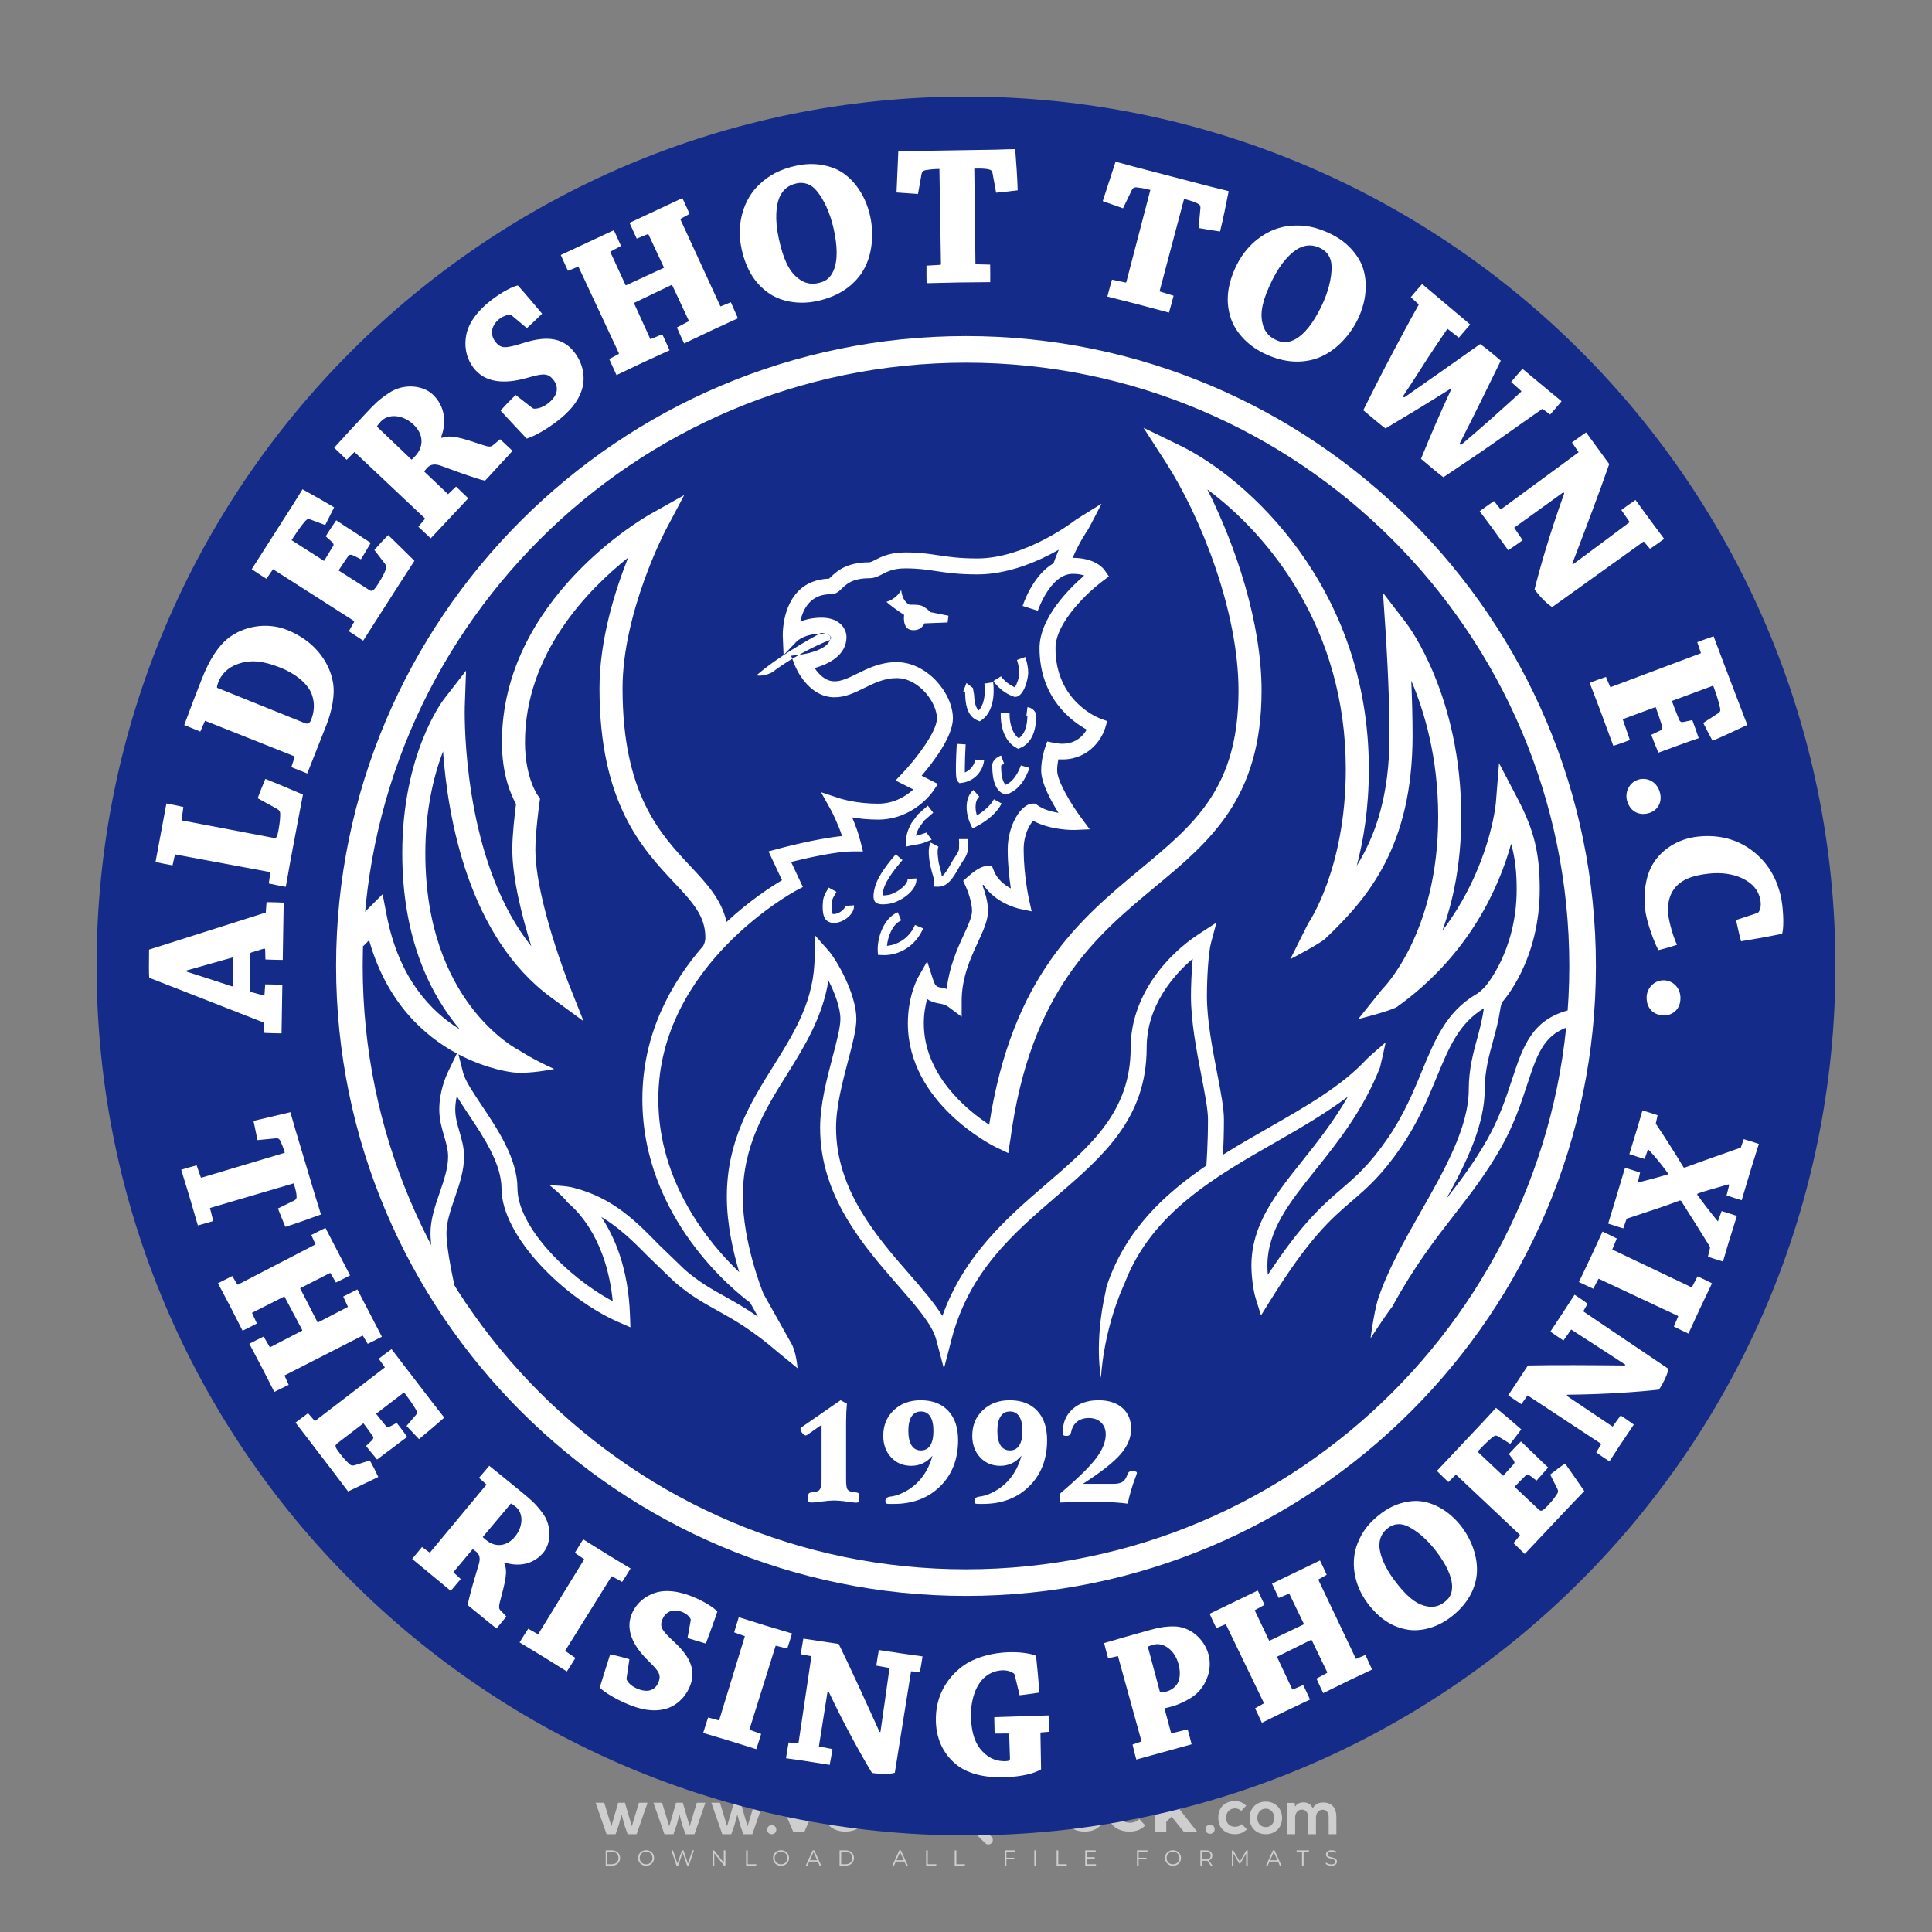 <?xml version="1.0" encoding="iso-8859-1"?>
<!-- Generator: Adobe Illustrator 27.0.0, SVG Export Plug-In . SVG Version: 6.00 Build 0)  -->
<svg version="1.1" id="Layer_1" xmlns="http://www.w3.org/2000/svg" xmlns:xlink="http://www.w3.org/1999/xlink" x="0px" y="0px"
	 viewBox="0 0 500 500" style="enable-background:new 0 0 500 500;" xml:space="preserve">
<rect x="0" y="0" width="500" height="500" fill="#808080" stroke="none"/>
<g id="watermark_1_">
	<g>
		<g id="watermark" style="opacity:0.61;">
			<g>
				<g>
					<g>
						<g>
							<polygon style="fill:#FFFFFF;" points="213.765,461.172 208.204,474.017 205.268,474.017 199.726,461.172 202.938,461.172 
								206.846,470.347 210.81,461.172 							"/>
						</g>
						<g>
							<path style="fill:#FFFFFF;" d="M223.507,469.741h-7.469c0.275,1.23,1.321,1.982,2.826,1.982c1.046,0,1.798-0.312,2.477-0.954
								l1.523,1.651c-0.917,1.046-2.294,1.597-4.074,1.597c-3.413,0-5.634-2.147-5.634-5.083c0-2.954,2.257-5.083,5.267-5.083
								c2.899,0,5.138,1.945,5.138,5.12C223.562,469.191,223.526,469.503,223.507,469.741 M216.002,468.071h4.863
								c-0.202-1.248-1.138-2.055-2.422-2.055C217.139,466.016,216.204,466.805,216.002,468.071"/>
						</g>
						<g>
							<path style="fill:#FFFFFF;" d="M224.735,468.934c0-2.973,2.294-5.083,5.505-5.083c2.074,0,3.707,0.899,4.423,2.514
								l-2.22,1.193c-0.532-0.936-1.321-1.358-2.221-1.358c-1.45,0-2.587,1.009-2.587,2.734c0,1.725,1.138,2.734,2.587,2.734
								c0.899,0,1.688-0.404,2.221-1.358l2.22,1.211c-0.716,1.578-2.349,2.495-4.423,2.495
								C227.029,474.017,224.735,471.907,224.735,468.934"/>
						</g>
						<g>
							<path style="fill:#FFFFFF;" d="M242.828,473.393c-0.587,0.422-1.45,0.624-2.331,0.624c-2.33,0-3.688-1.193-3.688-3.542
								v-4.055h-1.523v-2.202h1.523v-2.404h2.863v2.404h2.459v2.202h-2.459v4.019c0,0.844,0.458,1.303,1.229,1.303
								c0.422,0,0.844-0.128,1.156-0.367L242.828,473.393z"/>
						</g>
					</g>
					<g>
						<path style="fill:#FFFFFF;" d="M262.474,463.997v2.643c-0.238-0.018-0.422-0.037-0.642-0.037
							c-1.578,0-2.624,0.862-2.624,2.753v4.661h-2.863v-9.873h2.734v1.303C259.776,464.493,260.951,463.997,262.474,463.997"/>
					</g>
					<g>
						<path style="fill:#FFFFFF;" d="M263.299,472.53l1.009-2.239c1.083,0.789,2.697,1.339,4.239,1.339
							c1.762,0,2.477-0.587,2.477-1.376c0-2.404-7.469-0.752-7.469-5.524c0-2.184,1.762-4,5.413-4c1.615,0,3.267,0.385,4.459,1.138
							l-0.918,2.257c-1.193-0.679-2.422-1.009-3.56-1.009c-1.761,0-2.44,0.66-2.44,1.468c0,2.367,7.468,0.734,7.468,5.45
							c0,2.147-1.78,3.982-5.45,3.982C266.492,474.017,264.437,473.411,263.299,472.53"/>
					</g>
					<g>
						<path style="fill:#FFFFFF;" d="M285.428,469.741h-7.469c0.275,1.23,1.321,1.982,2.826,1.982c1.046,0,1.798-0.312,2.477-0.954
							l1.523,1.651c-0.918,1.046-2.294,1.597-4.074,1.597c-3.413,0-5.634-2.147-5.634-5.083c0-2.954,2.257-5.083,5.267-5.083
							c2.9,0,5.138,1.945,5.138,5.12C285.484,469.191,285.447,469.503,285.428,469.741 M277.923,468.071h4.863
							c-0.202-1.248-1.138-2.055-2.422-2.055C279.061,466.016,278.125,466.805,277.923,468.071"/>
					</g>
					<g>
						<path style="fill:#FFFFFF;" d="M297.007,469.741h-7.469c0.275,1.23,1.321,1.982,2.826,1.982c1.046,0,1.798-0.312,2.477-0.954
							l1.523,1.651c-0.918,1.046-2.294,1.597-4.074,1.597c-3.413,0-5.634-2.147-5.634-5.083c0-2.954,2.257-5.083,5.267-5.083
							c2.899,0,5.138,1.945,5.138,5.12C297.062,469.191,297.025,469.503,297.007,469.741 M289.501,468.071h4.863
							c-0.202-1.248-1.138-2.055-2.422-2.055C290.639,466.016,289.703,466.805,289.501,468.071"/>
					</g>
					<g>
						<polygon style="fill:#FFFFFF;" points="303.208,470.145 301.831,471.503 301.831,474.017 298.969,474.017 298.969,460.401 
							301.831,460.401 301.831,468.108 306.016,464.144 309.429,464.144 305.318,468.328 309.796,474.017 306.327,474.017 						"/>
					</g>
					<g>
						<path style="fill:#FFFFFF;" d="M256.601,475.359L256.601,475.359l-2.86-2.86c-0.435,0.508-0.953,0.943-1.534,1.284
							c-0.092,0.069-0.186,0.136-0.283,0.199l3.027,3.027c0.456,0.456,1.195,0.456,1.65,0
							C257.057,476.554,257.057,475.815,256.601,475.359"/>
					</g>
					<g>
						<path style="fill:#FFFFFF;" d="M249.984,463.244c0.221-0.173,0.495-0.281,0.797-0.281c0.042,0,0.083,0.002,0.124,0.006
							c-0.214-0.156-0.478-0.249-0.764-0.249c-0.395,0-0.744,0.18-0.981,0.458c-0.051,0-0.1,0.006-0.151,0.008
							c0.039-0.077,0.064-0.162,0.064-0.255c0-0.234-0.143-0.434-0.346-0.519c0.087,0.126,0.138,0.279,0.138,0.445
							c0,0.122-0.031,0.237-0.081,0.341c-2.811,0.201-5.03,2.539-5.03,5.4c0,2.993,2.426,5.42,5.42,5.42
							c2.993,0,5.42-2.426,5.42-5.42C254.595,465.879,252.593,463.635,249.984,463.244 M247.983,464.656
							c0.435,0,0.844,0.112,1.199,0.309c0.374-0.245,0.82-0.387,1.299-0.387c0.711,0,1.348,0.312,1.784,0.806
							c-0.435-0.379-1.004-0.61-1.627-0.61c-0.449,0-0.87,0.12-1.234,0.329c-0.079,0.046-0.156,0.096-0.229,0.15
							c-0.065-0.048-0.133-0.093-0.204-0.134c-0.369-0.219-0.8-0.344-1.26-0.344c-0.3,0-0.588,0.054-0.854,0.152
							C247.196,464.754,247.578,464.656,247.983,464.656 M251.772,469.098c0.115,0.305,0.181,0.634,0.181,0.979
							c0,1.534-1.244,2.777-2.778,2.777c-1.534,0-2.777-1.243-2.777-2.777c0-0.345,0.066-0.674,0.181-0.979
							c-0.62-0.382-1.035-1.064-1.035-1.846c0-1.197,0.971-2.168,2.168-2.168c0.565,0,1.078,0.218,1.463,0.572
							c0.386-0.354,0.899-0.572,1.464-0.572c1.197,0,2.168,0.971,2.168,2.168C252.807,468.034,252.392,468.716,251.772,469.098"/>
					</g>
					<g>
						<path style="fill:#FFFFFF;" d="M251.666,467.061c0,0.497-0.404,0.901-0.901,0.901c-0.497,0-0.901-0.404-0.901-0.901
							s0.404-0.901,0.901-0.901c0.101,0,0.197,0.017,0.287,0.047c-0.03,0.062-0.045,0.132-0.045,0.204
							c0,0.273,0.221,0.494,0.494,0.494c0.05,0,0.099-0.008,0.146-0.022C251.66,466.941,251.666,467,251.666,467.061"/>
					</g>
					<g>
						<path style="fill:#FFFFFF;" d="M248.255,467.061c0,0.376-0.305,0.681-0.681,0.681c-0.376,0-0.681-0.305-0.681-0.681
							s0.305-0.681,0.681-0.681c0.076,0,0.149,0.013,0.217,0.035c-0.023,0.047-0.034,0.1-0.034,0.155
							c0,0.206,0.167,0.374,0.374,0.374c0.038,0,0.075-0.006,0.11-0.017C248.25,466.97,248.255,467.015,248.255,467.061"/>
					</g>
					<g>
						<g>
							<g>
								<rect x="242.908" y="467.83" style="fill:#FFFFFF;" width="0.616" height="0.616"/>
							</g>
							<g>
								<rect x="254.827" y="467.83" style="fill:#FFFFFF;" width="0.616" height="0.616"/>
							</g>
							<g>
								<path style="fill:#FFFFFF;" d="M255.205,468.082h-0.14c0-3.248-2.642-5.89-5.89-5.89c-3.248,0-5.89,2.642-5.89,5.89h-0.14
									c0-1.611,0.627-3.125,1.766-4.264c1.139-1.139,2.653-1.766,4.264-1.766c1.611,0,3.125,0.627,4.264,1.766
									C254.578,464.957,255.205,466.471,255.205,468.082"/>
							</g>
						</g>
						<g>
							<rect x="248.868" y="461.814" style="fill:#FFFFFF;" width="0.616" height="0.616"/>
						</g>
						<g>
							<rect x="244.95" y="462.052" style="fill:#FFFFFF;" width="8.45" height="0.14"/>
						</g>
						<g>
							<path style="fill:#FFFFFF;" d="M245.174,462.15c0,0.108-0.088,0.196-0.196,0.196c-0.108,0-0.196-0.088-0.196-0.196
								c0-0.108,0.088-0.196,0.196-0.196C245.086,461.954,245.174,462.042,245.174,462.15"/>
						</g>
						<g>
							<path style="fill:#FFFFFF;" d="M253.596,462.15c0,0.108-0.088,0.196-0.196,0.196c-0.108,0-0.196-0.088-0.196-0.196
								c0-0.108,0.088-0.196,0.196-0.196C253.509,461.954,253.596,462.042,253.596,462.15"/>
						</g>
					</g>
				</g>
				<g>
					<path style="fill:#FFFFFF;" d="M314.356,473.409c0,1.559-2.364,1.559-2.364,0C311.993,471.851,314.356,471.851,314.356,473.409
						z"/>
				</g>
				<g>
					<g>
						<g>
							<path style="fill:#FFFFFF;" d="M161.739,466.549l1.772,6.088l1.855-6.088h2.215l-2.823,8.14h-2.33l-0.837-2.396l-0.722-2.708
								l-0.722,2.708l-0.837,2.396h-2.33l-2.839-8.14h2.231l1.855,6.088l1.756-6.088H161.739z"/>
						</g>
						<g>
							<path style="fill:#FFFFFF;" d="M176.713,466.549l1.772,6.088l1.855-6.088h2.215l-2.823,8.14h-2.33l-0.837-2.396l-0.722-2.708
								l-0.722,2.708l-0.837,2.396h-2.33l-2.839-8.14h2.231l1.855,6.088l1.756-6.088H176.713z"/>
						</g>
						<g>
							<path style="fill:#FFFFFF;" d="M191.687,466.549l1.772,6.088l1.855-6.088h2.215l-2.823,8.14h-2.33l-0.837-2.396l-0.722-2.708
								l-0.722,2.708l-0.837,2.396h-2.33l-2.839-8.14h2.231l1.855,6.088l1.756-6.088H191.687z"/>
						</g>
					</g>
					<g>
						<path style="fill:#FFFFFF;" d="M200.908,473.52c0,1.559-2.364,1.559-2.364,0C198.545,471.962,200.908,471.962,200.908,473.52z
							"/>
					</g>
					<g>
						<path style="fill:#FFFFFF;" d="M322.71,473.409c-0.935,0.919-1.919,1.28-3.117,1.28c-2.346,0-4.3-1.411-4.3-4.282
							s1.953-4.284,4.3-4.284c1.149,0,2.035,0.329,2.921,1.199l-1.264,1.329c-0.476-0.428-1.066-0.64-1.623-0.64
							c-1.346,0-2.33,0.985-2.33,2.396c0,1.542,1.05,2.362,2.297,2.362c0.64,0,1.28-0.18,1.772-0.672L322.71,473.409z"/>
					</g>
					<g>
						<path style="fill:#FFFFFF;" d="M331.805,470.472c0,2.33-1.591,4.217-4.217,4.217c-2.626,0-4.201-1.887-4.201-4.217
							c0-2.314,1.609-4.217,4.185-4.217C330.149,466.255,331.805,468.158,331.805,470.472z M325.389,470.472
							c0,1.231,0.739,2.38,2.199,2.38c1.46,0,2.199-1.149,2.199-2.38c0-1.215-0.854-2.396-2.199-2.396
							C326.144,468.077,325.389,469.258,325.389,470.472z"/>
					</g>
					<g>
						<path style="fill:#FFFFFF;" d="M338.572,474.689v-4.332c0-1.068-0.559-2.035-1.658-2.035c-1.082,0-1.722,0.967-1.722,2.035
							v4.332h-2.003v-8.107h1.855l0.148,0.985c0.426-0.82,1.362-1.116,2.133-1.116c0.969,0,1.937,0.394,2.396,1.51
							c0.723-1.149,1.658-1.478,2.708-1.478c2.297,0,3.43,1.412,3.43,3.84v4.365h-2.003v-4.365c0-1.066-0.442-1.97-1.526-1.97
							c-1.082,0-1.756,0.935-1.756,2.003v4.332H338.572z"/>
					</g>
				</g>
			</g>
		</g>
		<g style="opacity:0.61;">
			<g>
				<g>
					<path style="fill:#FFFFFF;" d="M345.988,431.299c-0.006-1.224-0.959-2.121-2.189-2.14c-0.924-0.014-0.832,0.12-0.834-0.867
						c-0.003-1.097-0.007-2.194,0.003-3.292c0.003-0.379-0.112-0.691-0.362-0.976c-2.342-2.668-4.678-5.342-7.019-8.011
						c-0.12-0.137-0.275-0.244-0.414-0.366c-6.214,0-12.427,0-18.641,0c-0.794,0.293-1.14,0.868-1.138,1.709
						c0.01,3.748,0.004,7.496,0.004,11.243c0,0.556-0.003,0.589-0.55,0.551c-1.497-0.102-2.516,0.986-2.497,2.492
						c0.044,3.476,0.013,6.953,0.014,10.429c0.001,1.58,0.867,2.443,2.45,2.449c0.582,0.002,0.582,0.002,0.582,0.6
						c0,2.219-0.001,4.438,0.001,6.657c0.001,1.192,0.58,1.771,1.768,1.771c8.013,0.001,16.027,0.001,24.04,0
						c1.168,0,1.755-0.583,1.757-1.745c0.002-2.256,0-4.512,0.001-6.768c0-0.512,0.002-0.511,0.52-0.515
						c0.271-0.002,0.541,0.008,0.809-0.058c0.996-0.246,1.69-1.044,1.694-2.069C346.003,438.696,346.005,434.997,345.988,431.299z
						 M317.537,417.162c5.337,0,10.674,0,16.01,0c0.548,0,0.554,0.007,0.554,0.561c0.001,2.243-0.001,4.486,0.001,6.73
						c0.001,0.811,0.249,1.059,1.06,1.059c1.91,0.001,3.821,0,5.731,0.001c0.458,0,0.479,0.021,0.481,0.483
						c0.003,0.887,0.002,1.775,0,2.662c-0.001,0.477-0.024,0.498-0.504,0.499c-3.895,0.001-7.79,0-11.684,0
						c-3.882,0-7.765,0-11.647,0c-0.55,0-0.552-0.001-0.552-0.561c-0.001-3.624-0.001-7.247,0-10.871
						C316.987,417.166,316.991,417.162,317.537,417.162z M340.822,451.579c-3.883,0.001-7.766,0-11.65,0c-3.871,0-7.742,0-11.613,0
						c-0.572,0-0.574-0.002-0.574-0.579c-0.001-1.997-0.001-3.994,0.001-5.991c0-0.464,0.023-0.486,0.478-0.487
						c7.803-0.001,15.607-0.001,23.41,0c0.478,0,0.499,0.02,0.499,0.503c0.002,1.997,0.001,3.994,0,5.991
						C341.375,451.574,341.37,451.579,340.822,451.579z"/>
				</g>
				<g>
					<g>
						<rect x="327.418" y="417.053" style="fill:#FFFFFF;" width="1.757" height="1.054"/>
					</g>
					<g>
						<rect x="325.662" y="418.107" style="fill:#FFFFFF;" width="1.757" height="1.054"/>
					</g>
					<g>
						<rect x="327.418" y="419.161" style="fill:#FFFFFF;" width="1.757" height="1.054"/>
					</g>
					<g>
						<rect x="325.662" y="420.215" style="fill:#FFFFFF;" width="1.757" height="1.054"/>
					</g>
					<g>
						<rect x="327.418" y="421.269" style="fill:#FFFFFF;" width="1.757" height="1.054"/>
					</g>
					<g>
						<rect x="325.662" y="422.323" style="fill:#FFFFFF;" width="1.757" height="1.054"/>
					</g>
					<g>
						<rect x="327.418" y="423.378" style="fill:#FFFFFF;" width="1.757" height="1.054"/>
					</g>
					<g>
						<rect x="325.662" y="424.432" style="fill:#FFFFFF;" width="1.757" height="1.054"/>
					</g>
					<g>
						<rect x="327.418" y="425.486" style="fill:#FFFFFF;" width="1.757" height="1.054"/>
					</g>
					<g>
						<rect x="325.662" y="426.54" style="fill:#FFFFFF;" width="1.757" height="1.054"/>
					</g>
					<g>
						<rect x="327.418" y="427.594" style="fill:#FFFFFF;" width="1.757" height="1.054"/>
					</g>
					<g>
						<rect x="325.662" y="428.648" style="fill:#FFFFFF;" width="1.757" height="1.054"/>
					</g>
				</g>
			</g>
			<g>
				<path style="fill:#FFFFFF;" d="M187.637,431.299c-0.006-1.224-0.959-2.121-2.189-2.14c-0.924-0.014-0.832,0.12-0.834-0.867
					c-0.003-1.097-0.007-2.194,0.003-3.292c0.003-0.379-0.112-0.691-0.362-0.976c-2.342-2.668-4.678-5.342-7.019-8.011
					c-0.12-0.137-0.275-0.244-0.414-0.366c-6.214,0-12.427,0-18.641,0c-0.794,0.293-1.14,0.868-1.138,1.709
					c0.01,3.748,0.004,7.496,0.004,11.243c0,0.556-0.003,0.589-0.55,0.551c-1.497-0.102-2.516,0.986-2.497,2.492
					c0.044,3.476,0.013,6.953,0.014,10.429c0.001,1.58,0.867,2.443,2.45,2.449c0.582,0.002,0.582,0.002,0.582,0.6
					c0,2.219-0.001,4.438,0.001,6.657c0.001,1.192,0.58,1.771,1.768,1.771c8.013,0.001,16.027,0.001,24.04,0
					c1.168,0,1.755-0.583,1.757-1.745c0.002-2.256,0-4.512,0.001-6.768c0-0.512,0.002-0.511,0.52-0.515
					c0.271-0.002,0.541,0.008,0.809-0.058c0.996-0.246,1.69-1.044,1.694-2.069C187.652,438.696,187.655,434.997,187.637,431.299z
					 M159.187,417.162c5.337,0,10.674,0,16.01,0c0.548,0,0.554,0.007,0.554,0.561c0.001,2.243-0.001,4.486,0.001,6.73
					c0.001,0.811,0.249,1.059,1.06,1.059c1.91,0.001,3.821,0,5.731,0.001c0.458,0,0.479,0.021,0.481,0.483
					c0.003,0.887,0.002,1.775,0,2.662c-0.001,0.477-0.024,0.498-0.504,0.499c-3.895,0.001-7.79,0-11.684,0
					c-3.882,0-7.765,0-11.647,0c-0.55,0-0.552-0.001-0.552-0.561c-0.001-3.624-0.001-7.247,0-10.871
					C158.636,417.166,158.64,417.162,159.187,417.162z M182.472,451.579c-3.883,0.001-7.766,0-11.65,0c-3.871,0-7.742,0-11.613,0
					c-0.572,0-0.574-0.002-0.574-0.579c-0.001-1.997-0.001-3.994,0.001-5.991c0-0.464,0.023-0.486,0.478-0.487
					c7.803-0.001,15.607-0.001,23.41,0c0.478,0,0.499,0.02,0.499,0.503c0.002,1.997,0.001,3.994,0,5.991
					C183.024,451.574,183.019,451.579,182.472,451.579z"/>
			</g>
			<g>
				<path style="fill:#FFFFFF;" d="M159.779,440.669v-7.897h2.779c0.375,0,0.726,0.061,1.053,0.182
					c0.327,0.121,0.612,0.292,0.855,0.513c0.242,0.221,0.434,0.483,0.573,0.789c0.14,0.305,0.21,0.642,0.21,1.009
					c0,0.375-0.07,0.715-0.21,1.02c-0.14,0.305-0.331,0.568-0.573,0.789c-0.243,0.221-0.528,0.392-0.855,0.513
					c-0.327,0.121-0.678,0.182-1.053,0.182h-1.29v2.901H159.779z M162.58,436.356c0.39,0,0.684-0.111,0.882-0.331
					c0.199-0.22,0.298-0.474,0.298-0.761c0-0.14-0.024-0.276-0.072-0.408c-0.048-0.132-0.121-0.248-0.221-0.347
					c-0.099-0.099-0.223-0.178-0.37-0.237c-0.147-0.059-0.32-0.089-0.518-0.089h-1.312v2.173H162.58z"/>
				<path style="fill:#FFFFFF;" d="M166.308,432.771h1.731l3.177,5.294h0.088l-0.088-1.522v-3.772h1.478v7.897h-1.566l-3.353-5.592
					h-0.088l0.088,1.522v4.07h-1.467V432.771z"/>
				<path style="fill:#FFFFFF;" d="M177.922,436.334h3.872c0.022,0.089,0.04,0.195,0.055,0.32c0.014,0.125,0.022,0.25,0.022,0.375
					c0,0.507-0.077,0.985-0.231,1.434c-0.154,0.449-0.397,0.849-0.728,1.202c-0.353,0.375-0.776,0.666-1.268,0.871
					c-0.493,0.206-1.055,0.309-1.688,0.309c-0.574,0-1.114-0.103-1.622-0.309c-0.507-0.206-0.948-0.492-1.323-0.86
					c-0.375-0.367-0.673-0.803-0.894-1.307c-0.221-0.504-0.331-1.053-0.331-1.649c0-0.595,0.11-1.145,0.331-1.649
					c0.221-0.504,0.518-0.939,0.894-1.307c0.375-0.367,0.816-0.654,1.323-0.86c0.507-0.206,1.048-0.309,1.622-0.309
					c0.64,0,1.211,0.11,1.715,0.331c0.504,0.221,0.935,0.526,1.296,0.915l-1.025,1.004c-0.258-0.272-0.544-0.48-0.861-0.623
					c-0.316-0.143-0.695-0.215-1.136-0.215c-0.361,0-0.703,0.065-1.026,0.193c-0.324,0.129-0.607,0.311-0.85,0.546
					c-0.242,0.235-0.436,0.52-0.579,0.855c-0.143,0.335-0.215,0.708-0.215,1.119c0,0.412,0.072,0.785,0.215,1.12
					c0.143,0.335,0.338,0.62,0.584,0.855c0.246,0.235,0.531,0.418,0.855,0.546c0.323,0.129,0.669,0.193,1.037,0.193
					c0.419,0,0.773-0.061,1.064-0.182c0.29-0.121,0.538-0.278,0.744-0.469c0.148-0.132,0.275-0.3,0.381-0.502
					c0.106-0.202,0.189-0.428,0.248-0.678h-2.482V436.334z"/>
			</g>
			<g>
				<path style="fill:#FFFFFF;" d="M224.019,431.299c-0.006-1.224-0.959-2.121-2.189-2.14c-0.924-0.014-0.832,0.12-0.834-0.867
					c-0.003-1.097-0.007-2.194,0.003-3.292c0.003-0.379-0.112-0.691-0.362-0.976c-2.342-2.668-4.678-5.342-7.019-8.011
					c-0.12-0.137-0.275-0.244-0.414-0.366c-6.214,0-12.427,0-18.641,0c-0.794,0.293-1.14,0.868-1.138,1.709
					c0.01,3.748,0.004,7.496,0.004,11.243c0,0.556-0.003,0.589-0.55,0.551c-1.497-0.102-2.516,0.986-2.497,2.492
					c0.044,3.476,0.013,6.953,0.014,10.429c0.001,1.58,0.867,2.443,2.45,2.449c0.582,0.002,0.582,0.002,0.582,0.6
					c0,2.219-0.001,4.438,0.001,6.657c0.001,1.192,0.58,1.771,1.768,1.771c8.013,0.001,16.027,0.001,24.04,0
					c1.168,0,1.755-0.583,1.757-1.745c0.002-2.256,0-4.512,0.001-6.768c0-0.512,0.002-0.511,0.52-0.515
					c0.271-0.002,0.541,0.008,0.809-0.058c0.997-0.246,1.69-1.044,1.694-2.069C224.034,438.696,224.036,434.997,224.019,431.299z
					 M195.568,417.162c5.337,0,10.674,0,16.01,0c0.548,0,0.554,0.007,0.554,0.561c0.001,2.243-0.001,4.486,0.001,6.73
					c0.001,0.811,0.249,1.059,1.06,1.059c1.91,0.001,3.821,0,5.731,0.001c0.458,0,0.479,0.021,0.481,0.483
					c0.003,0.887,0.002,1.775,0,2.662c-0.001,0.477-0.024,0.498-0.504,0.499c-3.895,0.001-7.79,0-11.684,0
					c-3.882,0-7.765,0-11.647,0c-0.55,0-0.552-0.001-0.552-0.561c-0.001-3.624-0.001-7.247,0-10.871
					C195.018,417.166,195.022,417.162,195.568,417.162z M218.854,451.579c-3.883,0.001-7.766,0-11.65,0c-3.871,0-7.742,0-11.613,0
					c-0.572,0-0.574-0.002-0.574-0.579c-0.001-1.997-0.001-3.994,0.001-5.991c0-0.464,0.023-0.486,0.478-0.487
					c7.803-0.001,15.607-0.001,23.41,0c0.478,0,0.499,0.02,0.499,0.503c0.002,1.997,0.001,3.994,0,5.991
					C219.406,451.574,219.401,451.579,218.854,451.579z"/>
			</g>
			<g>
				<path style="fill:#FFFFFF;" d="M205.111,432.771h1.699l2.967,7.897h-1.644l-0.651-1.886h-3.044l-0.651,1.886h-1.643
					L205.111,432.771z M206.997,437.415l-0.706-1.974l-0.287-0.96h-0.088l-0.287,0.96l-0.706,1.974H206.997z"/>
				<path style="fill:#FFFFFF;" d="M211.331,434.536c-0.125,0-0.245-0.024-0.359-0.072c-0.114-0.048-0.213-0.114-0.298-0.199
					c-0.084-0.084-0.151-0.182-0.198-0.292c-0.048-0.11-0.072-0.232-0.072-0.364s0.024-0.254,0.072-0.364
					c0.048-0.11,0.114-0.208,0.198-0.292c0.084-0.084,0.184-0.151,0.298-0.198c0.114-0.048,0.233-0.072,0.359-0.072
					c0.257,0,0.478,0.09,0.662,0.27c0.184,0.181,0.276,0.399,0.276,0.656s-0.092,0.476-0.276,0.656
					C211.809,434.446,211.589,434.536,211.331,434.536z M210.615,440.669v-5.404h1.445v5.404H210.615z"/>
			</g>
			<g>
				<path style="fill:#FFFFFF;" d="M261.044,431.299c-0.006-1.224-0.959-2.121-2.189-2.14c-0.924-0.014-0.832,0.12-0.834-0.867
					c-0.003-1.097-0.007-2.194,0.003-3.292c0.003-0.379-0.112-0.691-0.362-0.976c-2.342-2.668-4.678-5.342-7.019-8.011
					c-0.12-0.137-0.275-0.244-0.414-0.366c-6.214,0-12.427,0-18.641,0c-0.794,0.293-1.14,0.868-1.138,1.709
					c0.01,3.748,0.004,7.496,0.004,11.243c0,0.556-0.003,0.589-0.55,0.551c-1.497-0.102-2.516,0.986-2.497,2.492
					c0.044,3.476,0.013,6.953,0.014,10.429c0.001,1.58,0.867,2.443,2.45,2.449c0.582,0.002,0.582,0.002,0.582,0.6
					c0,2.219-0.001,4.438,0.001,6.657c0.001,1.192,0.58,1.771,1.768,1.771c8.013,0.001,16.027,0.001,24.04,0
					c1.168,0,1.755-0.583,1.757-1.745c0.002-2.256,0-4.512,0.001-6.768c0-0.512,0.002-0.511,0.52-0.515
					c0.271-0.002,0.541,0.008,0.809-0.058c0.996-0.246,1.69-1.044,1.694-2.069C261.059,438.696,261.061,434.997,261.044,431.299z
					 M232.593,417.162c5.337,0,10.674,0,16.01,0c0.548,0,0.554,0.007,0.554,0.561c0.001,2.243-0.001,4.486,0.001,6.73
					c0.001,0.811,0.249,1.059,1.06,1.059c1.91,0.001,3.821,0,5.731,0.001c0.458,0,0.479,0.021,0.481,0.483
					c0.003,0.887,0.002,1.775,0,2.662c-0.001,0.477-0.024,0.498-0.504,0.499c-3.895,0.001-7.79,0-11.684,0
					c-3.882,0-7.765,0-11.647,0c-0.55,0-0.552-0.001-0.552-0.561c-0.001-3.624-0.001-7.247,0-10.871
					C232.042,417.166,232.047,417.162,232.593,417.162z M255.878,451.579c-3.883,0.001-7.766,0-11.65,0c-3.871,0-7.742,0-11.613,0
					c-0.572,0-0.574-0.002-0.574-0.579c-0.001-1.997-0.001-3.994,0.001-5.991c0-0.464,0.023-0.486,0.478-0.487
					c7.803-0.001,15.607-0.001,23.41,0c0.478,0,0.499,0.02,0.499,0.503c0.002,1.997,0.001,3.994,0,5.991
					C256.431,451.574,256.426,451.579,255.878,451.579z"/>
			</g>
			<g>
				<path style="fill:#FFFFFF;" d="M236.361,440.845c-0.338,0-0.662-0.048-0.971-0.143c-0.309-0.095-0.592-0.239-0.849-0.43
					c-0.257-0.191-0.481-0.425-0.673-0.7c-0.191-0.276-0.342-0.597-0.452-0.965l1.401-0.551c0.103,0.397,0.283,0.726,0.54,0.987
					c0.257,0.261,0.596,0.392,1.015,0.392c0.154,0,0.303-0.02,0.447-0.061c0.143-0.04,0.272-0.099,0.386-0.176
					s0.204-0.175,0.27-0.292c0.066-0.118,0.099-0.254,0.099-0.408c0-0.147-0.026-0.279-0.077-0.397
					c-0.051-0.117-0.138-0.227-0.259-0.331c-0.121-0.103-0.28-0.202-0.475-0.298c-0.195-0.095-0.435-0.195-0.722-0.298l-0.485-0.176
					c-0.213-0.073-0.429-0.173-0.645-0.298c-0.217-0.125-0.413-0.276-0.59-0.452c-0.177-0.176-0.322-0.384-0.436-0.623
					c-0.114-0.239-0.171-0.509-0.171-0.81c0-0.309,0.06-0.597,0.182-0.866c0.121-0.268,0.294-0.503,0.518-0.706
					c0.224-0.202,0.492-0.36,0.805-0.474s0.66-0.171,1.042-0.171c0.397,0,0.74,0.053,1.031,0.16
					c0.291,0.107,0.537,0.243,0.739,0.408c0.202,0.165,0.366,0.348,0.491,0.546c0.125,0.199,0.217,0.386,0.276,0.563l-1.312,0.551
					c-0.074-0.221-0.208-0.419-0.402-0.596c-0.195-0.176-0.462-0.265-0.8-0.265c-0.324,0-0.592,0.075-0.805,0.226
					c-0.213,0.151-0.32,0.348-0.32,0.59c0,0.235,0.103,0.436,0.309,0.601c0.206,0.165,0.533,0.325,0.982,0.48l0.497,0.165
					c0.316,0.111,0.605,0.237,0.866,0.381c0.261,0.143,0.485,0.314,0.673,0.513c0.187,0.199,0.331,0.425,0.43,0.678
					c0.1,0.254,0.149,0.546,0.149,0.877c0,0.412-0.083,0.767-0.248,1.064c-0.165,0.298-0.377,0.542-0.634,0.734
					c-0.258,0.191-0.548,0.335-0.872,0.43C236.986,440.797,236.67,440.845,236.361,440.845z"/>
				<path style="fill:#FFFFFF;" d="M239.516,432.771h1.61l1.633,4.754l0.287,1.015h0.088l0.309-1.015l1.699-4.754h1.61l-2.879,7.897
					h-1.566L239.516,432.771z"/>
				<path style="fill:#FFFFFF;" d="M251.097,436.334h3.871c0.022,0.089,0.04,0.195,0.055,0.32c0.015,0.125,0.023,0.25,0.023,0.375
					c0,0.507-0.078,0.985-0.232,1.434c-0.154,0.449-0.397,0.849-0.728,1.202c-0.353,0.375-0.775,0.666-1.268,0.871
					c-0.493,0.206-1.055,0.309-1.688,0.309c-0.574,0-1.114-0.103-1.621-0.309c-0.507-0.206-0.949-0.492-1.324-0.86
					c-0.375-0.367-0.673-0.803-0.894-1.307c-0.22-0.504-0.331-1.053-0.331-1.649c0-0.595,0.11-1.145,0.331-1.649
					c0.221-0.504,0.518-0.939,0.894-1.307c0.375-0.367,0.816-0.654,1.324-0.86c0.507-0.206,1.047-0.309,1.621-0.309
					c0.64,0,1.211,0.11,1.715,0.331c0.504,0.221,0.936,0.526,1.296,0.915l-1.026,1.004c-0.257-0.272-0.544-0.48-0.861-0.623
					c-0.316-0.143-0.694-0.215-1.136-0.215c-0.36,0-0.702,0.065-1.026,0.193c-0.323,0.129-0.607,0.311-0.849,0.546
					c-0.243,0.235-0.436,0.52-0.579,0.855c-0.143,0.335-0.215,0.708-0.215,1.119c0,0.412,0.072,0.785,0.215,1.12
					c0.143,0.335,0.338,0.62,0.585,0.855c0.246,0.235,0.531,0.418,0.854,0.546c0.324,0.129,0.669,0.193,1.037,0.193
					c0.419,0,0.774-0.061,1.064-0.182c0.29-0.121,0.539-0.278,0.745-0.469c0.147-0.132,0.274-0.3,0.38-0.502
					c0.107-0.202,0.189-0.428,0.248-0.678h-2.482V436.334z"/>
			</g>
			<g>
				<path style="fill:#FFFFFF;" d="M297.3,431.299c-0.006-1.224-0.959-2.121-2.189-2.14c-0.924-0.014-0.832,0.12-0.834-0.867
					c-0.003-1.097-0.007-2.194,0.003-3.292c0.003-0.379-0.112-0.691-0.362-0.976c-2.342-2.668-4.678-5.342-7.019-8.011
					c-0.12-0.137-0.275-0.244-0.414-0.366c-6.214,0-12.427,0-18.641,0c-0.794,0.293-1.14,0.868-1.138,1.709
					c0.01,3.748,0.004,7.496,0.004,11.243c0,0.556-0.003,0.589-0.55,0.551c-1.497-0.102-2.516,0.986-2.497,2.492
					c0.044,3.476,0.013,6.953,0.014,10.429c0.001,1.58,0.867,2.443,2.45,2.449c0.582,0.002,0.582,0.002,0.582,0.6
					c0,2.219-0.001,4.438,0.001,6.657c0.001,1.192,0.58,1.771,1.768,1.771c8.013,0.001,16.027,0.001,24.04,0
					c1.168,0,1.755-0.583,1.757-1.745c0.002-2.256,0-4.512,0.001-6.768c0-0.512,0.002-0.511,0.52-0.515
					c0.271-0.002,0.541,0.008,0.809-0.058c0.996-0.246,1.69-1.044,1.694-2.069C297.315,438.696,297.318,434.997,297.3,431.299z
					 M268.85,417.162c5.337,0,10.674,0,16.01,0c0.548,0,0.554,0.007,0.554,0.561c0.001,2.243-0.001,4.486,0.001,6.73
					c0.001,0.811,0.249,1.059,1.06,1.059c1.91,0.001,3.821,0,5.731,0.001c0.458,0,0.479,0.021,0.481,0.483
					c0.003,0.887,0.002,1.775,0,2.662c-0.001,0.477-0.024,0.498-0.504,0.499c-3.895,0.001-7.79,0-11.684,0
					c-3.882,0-7.765,0-11.647,0c-0.55,0-0.552-0.001-0.552-0.561c-0.001-3.624-0.001-7.247,0-10.871
					C268.299,417.166,268.303,417.162,268.85,417.162z M292.135,451.579c-3.883,0.001-7.766,0-11.65,0c-3.871,0-7.742,0-11.613,0
					c-0.572,0-0.574-0.002-0.574-0.579c-0.001-1.997-0.001-3.994,0.001-5.991c0-0.464,0.023-0.486,0.478-0.487
					c7.803-0.001,15.607-0.001,23.41,0c0.478,0,0.499,0.02,0.499,0.503c0.001,1.997,0.001,3.994,0,5.991
					C292.687,451.574,292.682,451.579,292.135,451.579z"/>
			</g>
			<g>
				<path style="fill:#FFFFFF;" d="M272.966,434.183v1.831h3.165v1.412h-3.165v1.831h3.518v1.412h-5.007v-7.897h5.007v1.412H272.966
					z"/>
				<path style="fill:#FFFFFF;" d="M277.852,440.669v-7.897h2.779c0.375,0,0.726,0.061,1.053,0.182
					c0.327,0.121,0.612,0.292,0.855,0.513c0.243,0.221,0.434,0.483,0.574,0.789c0.14,0.305,0.209,0.642,0.209,1.009
					c0,0.375-0.07,0.715-0.209,1.02c-0.14,0.305-0.331,0.568-0.574,0.789c-0.243,0.221-0.528,0.392-0.855,0.513
					c-0.327,0.121-0.678,0.182-1.053,0.182h-1.29v2.901H277.852z M280.653,436.356c0.389,0,0.684-0.111,0.882-0.331
					c0.199-0.22,0.298-0.474,0.298-0.761c0-0.14-0.024-0.276-0.072-0.408c-0.048-0.132-0.121-0.248-0.221-0.347
					c-0.099-0.099-0.222-0.178-0.37-0.237c-0.147-0.059-0.32-0.089-0.518-0.089h-1.312v2.173H280.653z"/>
				<path style="fill:#FFFFFF;" d="M286.797,440.845c-0.338,0-0.662-0.048-0.971-0.143c-0.309-0.095-0.592-0.239-0.849-0.43
					c-0.257-0.191-0.482-0.425-0.673-0.7c-0.191-0.276-0.342-0.597-0.452-0.965l1.401-0.551c0.103,0.397,0.283,0.726,0.541,0.987
					c0.257,0.261,0.595,0.392,1.015,0.392c0.154,0,0.303-0.02,0.447-0.061c0.143-0.04,0.272-0.099,0.386-0.176
					c0.114-0.077,0.204-0.175,0.27-0.292c0.066-0.118,0.1-0.254,0.1-0.408c0-0.147-0.026-0.279-0.077-0.397
					c-0.051-0.117-0.138-0.227-0.259-0.331c-0.121-0.103-0.279-0.202-0.474-0.298c-0.195-0.095-0.436-0.195-0.723-0.298
					l-0.485-0.176c-0.213-0.073-0.428-0.173-0.645-0.298c-0.217-0.125-0.414-0.276-0.59-0.452c-0.176-0.176-0.322-0.384-0.436-0.623
					c-0.114-0.239-0.171-0.509-0.171-0.81c0-0.309,0.061-0.597,0.182-0.866c0.121-0.268,0.294-0.503,0.518-0.706
					c0.224-0.202,0.493-0.36,0.805-0.474c0.312-0.114,0.66-0.171,1.042-0.171c0.397,0,0.741,0.053,1.031,0.16
					c0.29,0.107,0.537,0.243,0.739,0.408c0.202,0.165,0.365,0.348,0.491,0.546c0.125,0.199,0.217,0.386,0.276,0.563l-1.312,0.551
					c-0.074-0.221-0.208-0.419-0.403-0.596c-0.195-0.176-0.462-0.265-0.799-0.265c-0.324,0-0.592,0.075-0.805,0.226
					c-0.213,0.151-0.32,0.348-0.32,0.59c0,0.235,0.103,0.436,0.309,0.601c0.206,0.165,0.533,0.325,0.982,0.48l0.496,0.165
					c0.316,0.111,0.605,0.237,0.866,0.381c0.261,0.143,0.485,0.314,0.673,0.513c0.187,0.199,0.331,0.425,0.43,0.678
					c0.099,0.254,0.149,0.546,0.149,0.877c0,0.412-0.083,0.767-0.248,1.064c-0.165,0.298-0.377,0.542-0.634,0.734
					c-0.258,0.191-0.548,0.335-0.872,0.43C287.422,440.797,287.105,440.845,286.797,440.845z"/>
			</g>
			<g>
				<path style="fill:#FFFFFF;" d="M321.394,439.168l4.004-4.985h-3.827v-1.412h5.559v1.5l-3.96,4.985h4.004v1.412h-5.779V439.168z"
					/>
				<path style="fill:#FFFFFF;" d="M328.409,432.771h1.489v7.897h-1.489V432.771z"/>
				<path style="fill:#FFFFFF;" d="M331.486,440.669v-7.897h2.779c0.375,0,0.726,0.061,1.053,0.182
					c0.327,0.121,0.612,0.292,0.855,0.513s0.434,0.483,0.574,0.789c0.14,0.305,0.209,0.642,0.209,1.009
					c0,0.375-0.07,0.715-0.209,1.02c-0.14,0.305-0.331,0.568-0.574,0.789c-0.243,0.221-0.528,0.392-0.855,0.513
					c-0.327,0.121-0.678,0.182-1.053,0.182h-1.29v2.901H331.486z M334.288,436.356c0.389,0,0.684-0.111,0.882-0.331
					c0.199-0.22,0.298-0.474,0.298-0.761c0-0.14-0.024-0.276-0.072-0.408c-0.048-0.132-0.121-0.248-0.221-0.347
					c-0.099-0.099-0.222-0.178-0.37-0.237c-0.147-0.059-0.32-0.089-0.518-0.089h-1.312v2.173H334.288z"/>
			</g>
		</g>
		<g style="opacity:0.61;">
			<path style="fill:#FFFFFF;" d="M300.133,433.27h9.067v2.242h-9.067V433.27z M300.133,437.136h9.067v2.243h-9.067V437.136z"/>
		</g>
	</g>
	<g style="opacity:0.61;">
		<path style="fill:#FFFFFF;" d="M156.756,478.878h1.607c1.263,0,2.114,0.812,2.114,1.974c0,1.161-0.851,1.973-2.114,1.973h-1.607
			V478.878z M158.34,482.464c1.049,0,1.725-0.665,1.725-1.612c0-0.947-0.677-1.613-1.725-1.613h-1.167v3.225H158.34z"/>
		<path style="fill:#FFFFFF;" d="M165.139,480.851c0-1.15,0.879-2.007,2.075-2.007c1.184,0,2.069,0.851,2.069,2.007
			c0,1.156-0.885,2.007-2.069,2.007C166.019,482.858,165.139,482.002,165.139,480.851z M168.866,480.851
			c0-0.942-0.705-1.635-1.652-1.635c-0.953,0-1.663,0.693-1.663,1.635c0,0.941,0.71,1.635,1.663,1.635
			C168.162,482.486,168.866,481.793,168.866,480.851z"/>
		<path style="fill:#FFFFFF;" d="M179.596,478.878l-1.331,3.947h-0.44l-1.156-3.366l-1.161,3.366h-0.434l-1.331-3.947h0.429
			l1.139,3.394l1.178-3.394h0.389l1.161,3.411l1.156-3.411H179.596z"/>
		<path style="fill:#FFFFFF;" d="M187.731,478.878v3.947h-0.344l-2.537-3.202v3.202h-0.417v-3.947h0.344l2.543,3.203v-3.203H187.731
			z"/>
		<path style="fill:#FFFFFF;" d="M193.093,478.878h0.417v3.586h2.21v0.361h-2.627V478.878z"/>
		<path style="fill:#FFFFFF;" d="M200.061,480.851c0-1.15,0.879-2.007,2.075-2.007c1.184,0,2.069,0.851,2.069,2.007
			c0,1.156-0.885,2.007-2.069,2.007C200.941,482.858,200.061,482.002,200.061,480.851z M203.788,480.851
			c0-0.942-0.705-1.635-1.652-1.635c-0.953,0-1.663,0.693-1.663,1.635c0,0.941,0.71,1.635,1.663,1.635
			C203.083,482.486,203.788,481.793,203.788,480.851z"/>
		<path style="fill:#FFFFFF;" d="M211.636,481.77h-2.199l-0.474,1.054h-0.434l1.804-3.947h0.412l1.804,3.947h-0.44L211.636,481.77z
			 M211.484,481.432l-0.947-2.12l-0.947,2.12H211.484z"/>
		<path style="fill:#FFFFFF;" d="M217.28,478.878h1.607c1.263,0,2.114,0.812,2.114,1.974c0,1.161-0.851,1.973-2.114,1.973h-1.607
			V478.878z M218.864,482.464c1.049,0,1.725-0.665,1.725-1.612c0-0.947-0.677-1.613-1.725-1.613h-1.167v3.225H218.864z"/>
		<path style="fill:#FFFFFF;" d="M234.041,481.77h-2.199l-0.474,1.054h-0.434l1.804-3.947h0.412l1.804,3.947h-0.44L234.041,481.77z
			 M233.889,481.432l-0.947-2.12l-0.947,2.12H233.889z"/>
		<path style="fill:#FFFFFF;" d="M239.685,478.878h0.417v3.586h2.21v0.361h-2.627V478.878z"/>
		<path style="fill:#FFFFFF;" d="M247.082,478.878h0.417v3.586h2.21v0.361h-2.627V478.878z"/>
		<path style="fill:#FFFFFF;" d="M260.449,479.239v1.551h2.041v0.361h-2.041v1.675h-0.417v-3.947h2.706v0.361H260.449z"/>
		<path style="fill:#FFFFFF;" d="M267.678,478.878h0.417v3.947h-0.417V478.878z"/>
		<path style="fill:#FFFFFF;" d="M273.456,478.878h0.417v3.586h2.21v0.361h-2.627V478.878z"/>
		<path style="fill:#FFFFFF;" d="M283.644,482.464v0.361h-2.791v-3.947h2.706v0.361h-2.289v1.404h2.041v0.355h-2.041v1.466H283.644z
			"/>
		<path style="fill:#FFFFFF;" d="M294.672,479.239v1.551h2.041v0.361h-2.041v1.675h-0.417v-3.947h2.706v0.361H294.672z"/>
		<path style="fill:#FFFFFF;" d="M301.5,480.851c0-1.15,0.879-2.007,2.075-2.007c1.184,0,2.069,0.851,2.069,2.007
			c0,1.156-0.885,2.007-2.069,2.007C302.379,482.858,301.5,482.002,301.5,480.851z M305.226,480.851
			c0-0.942-0.705-1.635-1.652-1.635c-0.953,0-1.663,0.693-1.663,1.635c0,0.941,0.71,1.635,1.663,1.635
			C304.522,482.486,305.226,481.793,305.226,480.851z"/>
		<path style="fill:#FFFFFF;" d="M313.351,482.825l-0.902-1.269c-0.102,0.011-0.203,0.017-0.316,0.017h-1.06v1.252h-0.417v-3.947
			h1.477c1.004,0,1.613,0.507,1.613,1.353c0,0.62-0.327,1.054-0.902,1.24l0.964,1.353H313.351z M313.328,480.231
			c0-0.632-0.417-0.992-1.207-0.992h-1.048v1.979h1.048C312.911,481.218,313.328,480.851,313.328,480.231z"/>
		<path style="fill:#FFFFFF;" d="M322.907,478.878v3.947h-0.4v-3.158l-1.551,2.656h-0.197l-1.551-2.639v3.14h-0.4v-3.947h0.344
			l1.714,2.926l1.697-2.926H322.907z"/>
		<path style="fill:#FFFFFF;" d="M330.744,481.77h-2.199l-0.473,1.054h-0.434l1.804-3.947h0.411l1.804,3.947h-0.44L330.744,481.77z
			 M330.592,481.432l-0.947-2.12l-0.947,2.12H330.592z"/>
		<path style="fill:#FFFFFF;" d="M336.957,479.239h-1.387v-0.361h3.192v0.361h-1.387v3.586h-0.417V479.239z"/>
		<path style="fill:#FFFFFF;" d="M343.063,482.346l0.164-0.321c0.282,0.276,0.784,0.479,1.302,0.479c0.739,0,1.06-0.31,1.06-0.699
			c0-1.083-2.43-0.417-2.43-1.877c0-0.581,0.451-1.083,1.455-1.083c0.446,0,0.908,0.13,1.224,0.35l-0.141,0.333
			c-0.338-0.22-0.733-0.327-1.083-0.327c-0.722,0-1.043,0.321-1.043,0.716c0,1.083,2.43,0.429,2.43,1.866
			c0,0.581-0.462,1.077-1.472,1.077C343.937,482.858,343.356,482.65,343.063,482.346z"/>
	</g>
</g>
<g>
</g>
<g>
	<path style="fill-rule:evenodd;clip-rule:evenodd;fill:#142B89;" d="M475,249.999c0,124.266-100.736,225.003-225,225.003
		S25,374.265,25,249.999C25,125.736,125.736,24.998,250,24.998S475,125.736,475,249.999L475,249.999z"/>
	<path style="fill-rule:evenodd;clip-rule:evenodd;fill:#FFFFFF;" d="M250,406.134c-86.091,0-156.134-70.04-156.134-156.135
		c0-86.092,70.042-156.134,156.134-156.134c86.093-0.001,156.133,70.042,156.133,156.134
		C406.133,336.094,336.093,406.134,250,406.134L250,406.134z M250,86.978c-89.89,0-163.02,73.13-163.02,163.021
		c0,89.892,73.13,163.022,163.02,163.022s163.02-73.13,163.02-163.022C413.02,160.109,339.89,86.978,250,86.978L250,86.978z"/>
	<path style="fill-rule:evenodd;clip-rule:evenodd;fill:#FFFFFF;" d="M51.959,304.683c0.027,0.094,0.133,0.111,0.225,0.085
		l21.523-6.434c-0.525-1.758-0.898-2.497-1.183-3.121c-0.332-0.607-0.696-0.645-1.14-0.615l-4.743,0.462
		c-0.33-1.61-0.73-3.452-1.033-4.972c3.196-0.752,6.391-1.512,9.541-2.251c0.291,0.974,0.782,2.785,1.265,4.404
		c0.361,1.202,2.197,7.344,2.707,9.053c0.429,1.429,2.209,7.388,2.583,8.633c0.584,1.79,1.082,3.453,1.358,4.377
		c-3.039,1.113-6.125,2.232-9.205,3.206c-0.627-1.421-1.305-3.184-1.926-4.757l4.213-2.066c0.481-0.242,0.657-0.499,0.615-1.139
		c-0.041-0.64-0.114-1.224-0.736-3.305l-21.69,6.386l0.857,3.366c-1.294,0.39-2.633,0.789-3.986,1.144
		c-0.581-1.941-1.377-4.77-2.094-7.174c-0.664-2.214-1.524-4.927-2.215-7.237c1.339-0.402,2.679-0.801,3.986-1.142L51.959,304.683
		L51.959,304.683z"/>
	<path style="fill-rule:evenodd;clip-rule:evenodd;fill:#FFFFFF;" d="M61.37,332.354c0.043,0.086,0.173,0.126,0.26,0.081
		l20.027-10.388l-1.092-2.421c1.155-0.596,2.482-1.287,3.66-1.843c0.888,1.711,2.197,4.237,3.196,6.165
		c1.065,2.052,2.287,4.407,3.174,6.12c-1.156,0.596-2.482,1.287-3.66,1.843l-1.416-2.416c-0.022-0.046-0.087-0.064-0.259,0.027
		l-7.467,3.819c-0.087,0.042-0.107,0.107-0.084,0.148l4.507,8.797l7.831-4.063l-1.226-2.675c1.156-0.601,2.505-1.247,3.66-1.843
		c0.933,1.798,2.22,4.277,3.352,6.461c0.955,1.838,2.131,4.107,2.996,5.779c-1.112,0.573-2.524,1.308-3.661,1.843l-1.215-2.031
		c-0.044-0.086-0.11-0.107-0.239-0.039l-20.094,10.257l1.093,2.421c-1.178,0.557-2.504,1.248-3.724,1.825
		c-0.865-1.667-2.066-4.087-2.999-5.885c-1.153-2.224-2.461-4.641-3.46-6.568c1.198-0.619,2.524-1.309,3.702-1.865l1.549,2.672
		c0.044,0.085,0.109,0.106,0.238,0.04l8.088-4.197c0.085-0.044,0.148-0.129,0.104-0.216l-4.613-8.684l-8.389,4.241l1.27,2.762
		c-1.199,0.624-2.483,1.288-3.704,1.866c-0.887-1.713-2.109-4.174-3.197-6.268c-0.977-1.884-2.24-4.215-3.172-6.012
		c1.198-0.624,2.504-1.247,3.702-1.866L61.37,332.354L61.37,332.354z"/>
	<path style="fill-rule:evenodd;clip-rule:evenodd;fill:#FFFFFF;" d="M81.359,367.64c0.058,0.075,0.194,0.094,0.27,0.036
		l17.977-13.791l-1.595-2.238c1.109-0.852,2.257-1.731,3.318-2.488c1.086,1.417,2.611,3.408,3.873,5.052
		c0.909,1.183,6.161,8.03,6.836,8.909c1.204,1.57,2.269,2.88,2.944,3.757c-2.14,1.889-4.347,3.762-6.545,5.569
		c-0.965-1.022-2.145-2.241-3.228-3.415l2.438-2.844c0.284-0.341,0.396-0.667,0.062-1.264c-0.334-0.592-1.032-1.82-2.852-4.191
		c-0.058-0.076-0.205-0.27-0.294-0.381l-7.229,5.544c0.948,1.158,1.77,2.23,2.63,3.27c0.175,0.228,0.62,0.251,1.107-0.064
		l1.592-0.855c0.978,1.196,1.908,2.487,2.72,3.626c-1.254,0.901-2.631,1.954-4.007,3.014c-1.407,1.017-2.784,2.075-3.779,2.837
		c-0.888-1.08-1.933-2.281-2.872-3.506l1.413-1.328c0.515-0.519,0.597-0.887,0.334-1.228c-0.783-1.101-1.567-2.2-2.418-3.313
		l-6.77,5.198c-0.726,0.556-0.635,0.914,0.685,2.631c1.174,1.533,2.061,2.372,2.586,2.819c0.37,0.324,0.745,0.337,1.246,0.198
		l3.91-1.236c0.807,1.442,1.575,2.921,2.188,4.277c-2.571,1.242-5.179,2.516-7.818,3.749c-1.458-1.982-5.507-7.259-9.586-12.577
		c-1.349-1.758-2.816-3.672-4.019-5.24c1.033-0.79,2.209-1.634,3.242-2.427L81.359,367.64L81.359,367.64z"/>
	<path style="fill-rule:evenodd;clip-rule:evenodd;fill:#FFFFFF;" d="M124.926,397.778c0.119,0.161,0.379,0.377,0.861,0.775
		c2.488,2.058,5.425,1.61,7.454-0.838c2.243-2.713,2.232-6.102,0.263-7.729c-0.593-0.493-0.995-0.763-1.28-0.876L124.926,397.778
		L124.926,397.778z M123.96,382.462c0.93-1.046,1.789-2.086,2.65-3.125c2.594,2.083,5.744,4.627,8.641,7.026
		c2.155,1.78,3.268,2.702,5.029,5.035c2.648,3.379,2.331,7.999,0.363,10.375c-2.613,3.156-6.462,3.726-9.99,2.623l-0.154,0.184
		c1.026,2.165,0.166,5.017-1.09,9.864c-0.328,1.228-0.339,1.848,0.039,2.22l1.598,1.699c-0.83,1.004-1.691,2.044-2.551,3.081
		c-0.735-0.543-2.036-1.62-2.779-2.233c-0.817-0.677-4.005-3.255-4.673-3.807c0.387-2.435,2.169-8.218,2.871-10.577
		c0.47-1.551,0.17-2.552-0.648-3.227c-0.482-0.399-0.809-0.607-0.952-0.663l-4.986,5.949l1.914,1.771
		c-0.86,1.04-1.727,2.013-2.588,3.053c-1.448-1.198-3.453-2.86-5.31-4.393c-1.561-1.293-3.306-2.735-4.68-3.873
		c0.861-1.041,1.691-2.045,2.551-3.081l1.948,1.42c0.038,0.032,0.136-0.008,0.166-0.05l14.575-17.533L123.96,382.462L123.96,382.462
		z"/>
	<path style="fill-rule:evenodd;clip-rule:evenodd;fill:#FFFFFF;" d="M148.767,401.872c0.682-1.108,1.464-2.382,2.145-3.494
		c1.725,1.064,4.286,2.696,6.176,3.853c2.055,1.264,4.421,2.662,6.105,3.693c-0.682,1.113-1.464,2.386-2.187,3.467l-2.621-1.44
		c-0.083-0.05-0.132,0.032-0.21,0.154l-11.933,19.148l2.675,1.812c-0.706,1.152-1.462,2.385-2.211,3.511
		c-1.684-1.035-4.081-2.565-6.176-3.851c-1.848-1.141-4.215-2.534-6.063-3.673c0.706-1.146,1.463-2.379,2.236-3.545l2.434,1.38
		c0.082,0.051,0.172-0.005,0.224-0.088l11.834-19.262L148.767,401.872L148.767,401.872z"/>
	<path style="fill-rule:evenodd;clip-rule:evenodd;fill:#FFFFFF;" d="M162.162,434.322c-0.015,0.153-0.006,0.369,0.087,0.517
		c0.491,0.905,1.428,1.641,2.527,2.134c1.055,0.475,2.45,0.785,3.429,0.484c0.897-0.235,1.648-0.847,2.122-1.902
		c0.987-2.2,0.085-3.133-2.73-5.926c-3.692-3.663-5.919-7.888-3.984-12.2c1.224-2.726,3.527-4.438,5.931-5.209
		c2.725-0.893,6.41-0.507,10.587,1.372c2.506,1.121,4.681,2.519,5.52,3.478c-0.921,2.757-1.969,5.564-2.977,8.281
		c-1.462-0.393-3.167-0.946-4.742-1.442l0.825-4.542c0.014-0.153,0.01-0.26-0.038-0.389c-0.332-0.674-1.049-1.315-1.929-1.71
		c-1.054-0.474-2.009-0.581-2.949-0.371c-0.77,0.184-1.76,0.745-2.312,1.974c-0.986,2.201-0.261,3.053,3.2,6.294
		c4.087,3.841,5.533,7.451,3.678,11.585c-1.244,2.771-3.551,4.856-6.412,5.578c-2.905,0.704-6.139,0.255-10.45-1.677
		c-1.847-0.83-4.827-2.431-6.334-3.901c0.892-2.928,1.808-5.793,2.704-8.612c1.545,0.321,3.398,0.785,4.973,1.277L162.162,434.322
		L162.162,434.322z"/>
	<path style="fill-rule:evenodd;clip-rule:evenodd;fill:#FFFFFF;" d="M189.997,422.451c0.38-1.248,0.818-2.673,1.199-3.918
		c1.935,0.592,4.826,1.529,6.946,2.174c2.305,0.704,4.947,1.462,6.837,2.041c-0.38,1.246-0.816,2.672-1.244,3.905l-2.902-0.735
		c-0.092-0.028-0.119,0.062-0.162,0.202l-6.735,21.534l3.046,1.079c-0.395,1.293-0.818,2.678-1.257,3.952
		c-1.89-0.579-4.596-1.455-6.947-2.175c-2.075-0.632-4.718-1.391-6.791-2.027c0.394-1.288,0.816-2.672,1.272-3.995l2.702,0.726
		c0.092,0.028,0.166-0.05,0.195-0.144l6.611-21.618L189.997,422.451L189.997,422.451z"/>
	<path style="fill-rule:evenodd;clip-rule:evenodd;fill:#FFFFFF;" d="M206.442,451.203c0.15-0.023,0.206-0.068,0.22-0.161
		l3.331-22.409l-2.75-0.517c0.201-1.33,0.417-2.761,0.659-4.044c2.669,0.406,6.386,0.966,9.151,1.381
		c2.84,5.745,7.417,15.797,10.561,22.75l0.239,0.04c0.778-5.493,1.62-11.07,2.35-16.566l-3.417-0.611
		c0.194-1.286,0.423-2.816,0.659-4.044c1.859,0.28,4.099,0.621,6.197,0.933c1.668,0.252,3.677,0.508,5.107,0.723
		c-0.194,1.287-0.409,2.717-0.707,4.035l-2.118-0.171c-0.096-0.013-0.15,0.028-0.179,0.215l-4.17,26.041
		c-1.025,0.331-3.52,0.394-5.904,0.035c-2.579-4.241-6.923-11.966-11.175-20.942l-0.335-0.048c-0.781,4.851-1.47,9.428-2.231,14.14
		l3.507,0.676c-0.194,1.287-0.464,2.757-0.712,4.086c-2.003-0.305-4.521-0.733-6.81-1.077c-1.525-0.228-3.155-0.425-4.488-0.628
		c0.201-1.336,0.417-2.765,0.666-4.093L206.442,451.203L206.442,451.203z"/>
	<path style="fill-rule:evenodd;clip-rule:evenodd;fill:#FFFFFF;" d="M262.65,433.669c-0.057-0.243-0.109-0.432-0.259-0.571
		c-0.641-0.461-1.67-0.86-2.969-0.819c-1.495,0.049-3.312,0.542-4.902,2.088c-2.102,2.05-3.375,5.852-3.232,10.192
		c0.135,4.093,1.194,6.904,2.939,8.68c1.952,2.107,4.089,2.614,6.064,2.546c0.822-0.027,1.055-0.223,1.091-0.615l-0.217-6.551
		l-3.76,0.029c-0.043-1.302-0.05-2.943-0.092-4.242c2.121-0.073,5.156-0.17,7.709-0.255c2.025-0.067,4.529-0.148,6.36-0.208
		c0.043,1.302,0.094,2.889,0.091,4.243l-2.019,0.162c-0.097,0.049-0.191,0.103-0.188,0.197l0.164,9.353
		c-1.606,1.018-4.906,1.901-9.29,2.044c-5.395,0.175-9.385-0.897-12.201-2.927c-3.263-2.449-5.56-6.234-5.73-11.389
		c-0.226-6.886,3.094-11.482,6.764-14.308c3.342-2.519,8.08-3.589,11.935-3.72c3.034-0.098,5.799,0.291,7.218,0.923
		c0.343,3.121,0.641,6.294,0.844,9.519c-1.583,0.246-3.408,0.497-5.089,0.699L262.65,433.669L262.65,433.669z"/>
	<path style="fill-rule:evenodd;clip-rule:evenodd;fill:#FFFFFF;" d="M300.156,437.744c0.127,0.466,0.963,0.232,1.752,0.014
		c1.164-0.318,2.208-1.06,2.826-2.08c0.706-1.247,0.803-3.073,0.238-5.116c-0.951-3.44-3.811-5.649-6.46-4.92
		c-0.698,0.193-1.287,0.409-1.449,0.552L300.156,437.744L300.156,437.744z M286.788,429.186c-0.348-1.256-0.744-2.7-1.045-3.964
		c3.332-0.973,7.408-2.149,11.263-3.215c2.093-0.574,4.229-1.166,7.05-1.094c4.096,0.165,7.612,3.294,8.704,7.244
		c1.012,3.673-0.419,7.721-3.096,10.161c-1.843,1.659-4.993,2.928-6.106,3.237c-0.605,0.165-1.86,0.512-2.198,0.556l1.738,6.473
		l4.265-1.03c0.335,1.209,0.721,2.599,1.022,3.868c-2.323,0.641-5.53,1.529-8.366,2.311c-1.997,0.555-4.136,1.142-5.946,1.643
		c-0.347-1.254-0.686-2.662-0.972-3.882l2.143-0.745c0.14-0.035,0.175-0.092,0.135-0.236l-6.057-21.929L286.788,429.186
		L286.788,429.186z"/>
	<path style="fill-rule:evenodd;clip-rule:evenodd;fill:#FFFFFF;" d="M326.962,440.901c0.087-0.04,0.132-0.171,0.089-0.255
		l-9.812-20.314l-2.45,1.02c-0.569-1.169-1.218-2.519-1.74-3.71c1.738-0.839,4.299-2.077,6.249-3.018
		c2.087-1.01,4.474-2.161,6.208-2.999c0.569,1.174,1.219,2.519,1.74,3.711l-2.454,1.345c-0.042,0.024-0.066,0.085,0.018,0.261
		l3.603,7.573c0.044,0.084,0.109,0.107,0.15,0.088l8.921-4.254l-3.839-7.944l-2.71,1.147c-0.567-1.172-1.173-2.539-1.738-3.708
		c1.822-0.883,4.341-2.1,6.554-3.17c1.867-0.902,4.168-2.013,5.86-2.829c0.545,1.13,1.238,2.56,1.739,3.71l-2.065,1.158
		c-0.088,0.04-0.109,0.109-0.047,0.238l9.685,20.378l2.45-1.028c0.523,1.197,1.173,2.543,1.716,3.776
		c-1.693,0.819-4.144,1.949-5.968,2.829c-2.257,1.093-4.71,2.331-6.661,3.274c-0.588-1.216-1.238-2.561-1.761-3.753l2.715-1.47
		c0.087-0.046,0.109-0.109,0.046-0.238l-3.962-8.204c-0.043-0.086-0.129-0.154-0.216-0.112l-8.812,4.367l4.002,8.504l2.798-1.187
		c0.587,1.214,1.218,2.516,1.759,3.751c-1.734,0.839-4.232,1.992-6.357,3.018c-1.909,0.924-4.277,2.122-6.1,2.999
		c-0.586-1.213-1.172-2.536-1.759-3.751L326.962,440.901L326.962,440.901z"/>
	<path style="fill-rule:evenodd;clip-rule:evenodd;fill:#FFFFFF;" d="M373.687,414.726c1.196-0.897,2.09-1.874,2.118-4.004
		c0.018-2.786-1.632-5.95-4.033-9.147c-2.373-3.16-5.112-5.447-7.37-6.523c-1.862-0.956-3.684-0.73-5.11,0.336
		c-1.581,1.188-2.226,2.578-2.302,4.321c-0.076,2.23,1.13,5.602,3.88,9.263c2.95,3.933,5.371,6.037,8.007,6.651
		c2.023,0.528,3.574,0.025,4.769-0.871L373.687,414.726L373.687,414.726z M375.259,418.667c-3.394,2.547-7.432,3.591-10.74,3.121
		c-4.079-0.619-7.52-2.795-10.618-6.918c-3.791-5.054-4.314-11.048-2.601-15.353c1.263-3.296,3.219-5.667,6.188-7.896
		c2.468-1.851,5.166-2.913,8.127-3.148c4.387-0.341,9.323,2.226,12.71,6.736c2.807,3.739,4.507,8.734,3.727,13.236
		c-0.74,3.989-3.012,7.383-6.754,10.194L375.259,418.667L375.259,418.667z"/>
	<path style="fill-rule:evenodd;clip-rule:evenodd;fill:#FFFFFF;" d="M393.297,397.428c0.065-0.072,0.06-0.206-0.008-0.273
		l-16.491-15.541l-1.954,1.938c-1.019-0.959-2.07-1.951-2.985-2.88c1.221-1.299,2.942-3.124,4.363-4.631
		c1.024-1.089,6.943-7.37,7.703-8.178c1.354-1.44,2.475-2.698,3.238-3.506c2.201,1.812,4.406,3.691,6.542,5.569
		c-0.852,1.117-1.87,2.48-2.857,3.736l-3.193-1.952c-0.381-0.228-0.725-0.287-1.258,0.139c-0.533,0.428-1.632,1.31-3.68,3.485
		c-0.068,0.07-0.233,0.246-0.332,0.354l6.629,6.246c0.991-1.121,1.917-2.103,2.807-3.117c0.198-0.211,0.15-0.655-0.237-1.084
		l-1.099-1.435c1.024-1.157,2.148-2.282,3.142-3.266c1.09,1.094,2.353,2.283,3.614,3.476c1.231,1.225,2.494,2.413,3.405,3.274
		c-0.923,1.048-1.942,2.272-3.002,3.398l-1.535-1.183c-0.593-0.428-0.967-0.448-1.265-0.136c-0.96,0.952-1.923,1.902-2.879,2.92
		l6.21,5.85c0.667,0.629,1.003,0.481,2.491-1.098c1.322-1.405,2.007-2.413,2.367-3.004c0.26-0.418,0.216-0.789-0.006-1.26
		l-1.845-3.663c1.297-1.028,2.632-2.022,3.87-2.843c1.637,2.34,3.313,4.712,4.954,7.116c-1.723,1.756-6.284,6.598-10.881,11.477
		c-1.518,1.613-3.173,3.367-4.527,4.807c-0.95-0.892-1.969-1.919-2.915-2.811L393.297,397.428L393.297,397.428z"/>
	<path style="fill-rule:evenodd;clip-rule:evenodd;fill:#FFFFFF;" d="M414.319,373.858c0.037-0.148,0.025-0.215-0.057-0.269
		L395.34,361.13l-1.622,2.278c-1.125-0.744-2.333-1.543-3.393-2.301c1.491-2.25,3.564-5.388,5.106-7.72
		c6.405-0.157,17.45-0.077,25.082,0.005l0.134-0.201c-4.651-3.019-9.354-6.129-14.033-9.107l-1.993,2.838
		c-1.085-0.718-2.374-1.569-3.389-2.299c1.035-1.566,2.285-3.457,3.455-5.228c0.931-1.405,2.01-3.121,2.807-4.327
		c1.085,0.718,2.293,1.516,3.363,2.341l-1.048,1.85c-0.054,0.077-0.039,0.146,0.12,0.252l21.861,14.752
		c-0.13,1.066-1.123,3.358-2.454,5.371c-4.931,0.551-13.768,1.238-23.701,1.314l-0.185,0.282c4.074,2.754,7.932,5.303,11.888,7.977
		l2.088-2.892c1.085,0.716,2.305,1.583,3.404,2.368c-1.117,1.686-2.568,3.793-3.845,5.721c-0.85,1.286-1.715,2.68-2.459,3.805
		c-1.126-0.743-2.332-1.541-3.432-2.326L414.319,373.858L414.319,373.858z"/>
	<path style="fill-rule:evenodd;clip-rule:evenodd;fill:#FFFFFF;" d="M412.326,333.53c-1.18-0.552-2.534-1.184-3.709-1.736
		c0.858-1.834,2.189-4.566,3.13-6.574c1.023-2.183,2.147-4.689,2.985-6.481c1.177,0.555,2.529,1.188,3.69,1.783l-1.139,2.766
		c-0.039,0.09,0.048,0.131,0.177,0.193l20.369,9.703l1.503-2.865c1.221,0.572,2.529,1.188,3.731,1.801
		c-0.839,1.79-2.089,4.345-3.13,6.573c-0.921,1.964-2.044,4.47-2.964,6.438c-1.223-0.572-2.532-1.188-3.779-1.825l1.102-2.572
		c0.039-0.087-0.028-0.171-0.116-0.21l-20.47-9.597L412.326,333.53L412.326,333.53z"/>
	<path style="fill-rule:evenodd;clip-rule:evenodd;fill:#FFFFFF;" d="M442.538,322.984c0.043-0.14-0.01-0.305-0.105-0.485
		c-2.595-4.218-4.817-7.666-7.363-11.718l-0.322-0.099c-4.228,1.636-9.403,3.233-13.618,4.666c-0.061,0.032-0.181,0.099-0.225,0.235
		l-0.808,2.327c-1.292-0.395-2.72-0.831-3.906-1.242c0.52-1.709,1.265-4.152,1.899-6.228c0.855-2.81,1.739-5.868,2.458-8.217
		c1.243,0.377,2.674,0.81,3.905,1.238l-0.589,2.595c3.059-0.78,5.757-1.524,7.693-2.09l0.098-0.321
		c-1.738-2.399-3.359-4.354-4.961-6.048c-0.077-0.077-0.215-0.117-0.273,0.066l-0.793,2.279c-1.292-0.395-2.766-0.844-3.954-1.257
		c0.619-2.029,1.38-4.518,2.124-6.961c0.437-1.431,0.881-3.058,1.276-4.349c1.244,0.38,2.675,0.815,3.906,1.242l-0.463,2.175
		c2.46,3.676,5.177,7.98,7.185,11.316l0.277,0.08c4.153-1.556,10.35-3.699,14.538-5.191l0.765-2.189
		c1.246,0.38,2.628,0.803,3.905,1.242c-0.506,1.662-1.297,4.088-1.887,6.026c-0.844,2.77-1.781,6.012-2.556,8.544
		c-1.291-0.395-2.72-0.829-3.903-1.241l0.634-2.578c0.01-0.198-0.1-0.332-0.221-0.27c-2.876,0.839-5.949,1.665-7.929,2.372
		l-0.084,0.279c1.771,2.453,3.65,4.891,5.348,6.922l0.967-2.68c1.246,0.381,2.674,0.816,3.952,1.255
		c-0.604,1.986-1.454,4.6-2.226,7.132c-0.448,1.476-0.937,3.244-1.373,4.673c-1.291-0.394-2.629-0.802-3.905-1.241L442.538,322.984
		L442.538,322.984z"/>
	<path style="fill-rule:evenodd;clip-rule:evenodd;fill:#FFFFFF;" d="M48.306,251.457c3.887,1.278,8.038,2.561,11.609,3.781
		c0.21,0.058,0.317,0.005,0.319-0.098l0.12-7.392c-3.501,0.997-7.851,2.195-12.041,3.395L48.306,251.457L48.306,251.457z
		 M68.313,264.882c0.002-0.163-0.102-0.27-0.259-0.322c-8.5-3.358-20.884-8.156-29.436-11.515c-0.091-0.953-0.103-3.382-0.04-7.287
		c8.917-2.865,21.602-6.83,30.202-9.595l0.202-2.689c1.425,0.022,2.957,0.047,4.434,0.123c-0.029,1.742-0.071,4.329-0.104,6.336
		c-0.044,2.746-0.098,6.07-0.137,8.5c-1.53-0.027-3.009-0.05-4.486-0.125l-0.063-2.589c-0.051-0.16-0.155-0.267-0.314-0.218
		c-0.796,0.251-2.494,0.753-3.29,1.005c-0.213,0.1-0.268,0.206-0.27,0.364l-0.054,9.821c1.158,0.23,2.627,0.727,3.732,0.961
		l0.206-2.902c1.425,0.022,2.956,0.045,4.433,0.121c-0.033,2.11-0.077,4.806-0.12,7.392c-0.029,1.795-0.058,3.587-0.084,5.175
		c-1.532-0.027-3.008-0.05-4.433-0.125L68.313,264.882L68.313,264.882z"/>
	<path style="fill-rule:evenodd;clip-rule:evenodd;fill:#FFFFFF;" d="M44.65,223.962c-1.454-0.27-3.011-0.561-4.404-0.874
		c0.397-2.127,0.919-4.932,1.373-7.371c0.434-2.336,0.975-5.243,1.448-7.784c1.35,0.25,3.001,0.611,4.393,0.922l-0.452,3.299
		c-0.01,0.052,0.023,0.167,0.127,0.185l23.392,4.458c0.985,0.185,1.141,0.214,1.576-2.122c0.387-2.076,0.429-3.466,0.409-4.221
		c-0.027-0.433-0.28-0.804-0.812-1.117l-5.019-2.759c0.64-1.709,1.342-3.456,2.004-4.997c3.248,1.301,6.487,2.657,9.716,4.062
		c-0.473,2.542-1.828,9.541-3.161,16.703c-0.444,2.39-0.884,5.046-1.28,7.174c-1.454-0.269-3.011-0.56-4.403-0.872l0.389-2.668
		c0.029-0.154-0.056-0.278-0.16-0.298l-24.5-4.557L44.65,223.962L44.65,223.962z"/>
	<path style="fill-rule:evenodd;clip-rule:evenodd;fill:#FFFFFF;" d="M78.979,187.182c0.638,0.254,1.225-0.082,1.516-0.818
		c0.737-1.867,1.131-4.152,0.17-6.748c-1.169-3.072-4.846-5.548-8.037-6.81c-5.107-2.02-8.509-2.175-12.041-0.563
		c-2.282,1.029-3.519,2.867-4.044,4.192c-0.252,0.638-0.397,1.15-0.385,1.551L78.979,187.182L78.979,187.182z M76.258,195.93
		c0.039-0.098-0.04-0.186-0.138-0.226l-23.057-9.174l-1.224,2.807c-1.424-0.562-2.779-1.154-4.154-1.699
		c1.339-3.672,2.999-8.012,4.609-12.085c2.02-5.108,4.234-8.264,6.529-10.194c3.959-3.261,10.112-4.461,15.413-2.364
		c6.972,2.757,10.748,7.998,11.826,13.024c0.837,3.622-0.253,8.245-1.631,11.731c-0.641,1.621-1.612,4.076-2.272,5.745
		c-0.873,2.209-1.864,4.713-2.642,6.677c-1.325-0.525-2.799-1.109-4.123-1.63L76.258,195.93L76.258,195.93z"/>
	<path style="fill-rule:evenodd;clip-rule:evenodd;fill:#FFFFFF;" d="M91.628,160.965c0.057-0.09,0.025-0.236-0.064-0.291
		l-20.91-13.363l-1.71,2.479c-1.29-0.825-2.624-1.679-3.797-2.49c1.053-1.647,2.531-3.959,3.754-5.872
		c0.88-1.381,5.97-9.343,6.624-10.366c1.166-1.825,2.116-3.409,2.77-4.434c2.739,1.499,5.493,3.073,8.175,4.66
		c-0.692,1.377-1.509,3.047-2.313,4.6l-3.836-1.448c-0.458-0.168-0.839-0.159-1.325,0.406c-0.488,0.565-1.49,1.742-3.253,4.502
		c-0.057,0.087-0.199,0.311-0.284,0.444l8.409,5.373c0.837-1.407,1.633-2.652,2.384-3.927c0.172-0.267,0.029-0.733-0.475-1.119
		l-1.475-1.318c0.865-1.453,1.847-2.892,2.717-4.154c1.394,0.955,2.996,1.979,4.598,3.002c1.573,1.07,3.175,2.092,4.331,2.831
		c-0.78,1.319-1.629,2.843-2.539,4.266l-1.894-0.96c-0.723-0.336-1.132-0.285-1.389,0.117c-0.84,1.217-1.681,2.434-2.506,3.723
		l7.874,5.033c0.846,0.539,1.178,0.314,2.458-1.689c1.137-1.78,1.67-3.006,1.935-3.712c0.195-0.503,0.07-0.897-0.261-1.359
		l-2.735-3.564c1.189-1.37,2.423-2.713,3.587-3.849c2.239,2.184,4.523,4.396,6.778,6.652c-1.494,2.239-5.418,8.379-9.37,14.563
		c-1.308,2.045-2.729,4.272-3.895,6.094c-1.201-0.767-2.508-1.664-3.709-2.433L91.628,160.965L91.628,160.965z"/>
	<path style="fill-rule:evenodd;clip-rule:evenodd;fill:#FFFFFF;" d="M106.521,118.968c0.183-0.117,0.436-0.388,0.905-0.888
		c2.42-2.581,2.13-5.819-0.413-8.205c-2.811-2.636-6.515-2.854-8.43-0.814c-0.578,0.616-0.901,1.038-1.041,1.34L106.521,118.968
		L106.521,118.968z M89.713,118.984c-1.082-1.087-2.159-2.098-3.237-3.11c2.453-2.692,5.45-5.962,8.267-8.966
		c2.095-2.233,3.179-3.39,5.849-5.157c3.874-2.663,8.901-2.002,11.365,0.31c3.273,3.07,3.634,7.316,2.186,11.099l0.192,0.179
		c2.434-0.973,5.496,0.161,10.704,1.863c1.322,0.444,1.997,0.496,2.432,0.108l1.965-1.63c1.039,0.975,2.117,1.986,3.196,2.997
		c-0.648,0.767-1.912,2.117-2.634,2.885c-0.794,0.848-3.827,4.156-4.477,4.849c-2.634-0.587-8.835-2.927-11.367-3.855
		c-1.663-0.619-2.775-0.361-3.57,0.487c-0.47,0.502-0.721,0.845-0.79,0.998l6.164,5.853l2.066-1.971
		c1.078,1.012,2.083,2.024,3.161,3.039c-1.409,1.499-3.36,3.58-5.166,5.505c-1.516,1.617-3.215,3.429-4.551,4.851
		c-1.077-1.01-2.118-1.985-3.196-2.997l1.692-2.033c0.036-0.038-0.006-0.15-0.044-0.186L91.74,116.977L89.713,118.984
		L89.713,118.984z"/>
	<path style="fill-rule:evenodd;clip-rule:evenodd;fill:#FFFFFF;" d="M137.743,105.57c0.135,0.096,0.347,0.203,0.536,0.195
		c1.13,0.022,2.339-0.471,3.404-1.251c1.022-0.748,2.07-1.907,2.314-3.004c0.265-0.979,0.086-2.026-0.664-3.048
		c-1.559-2.13-2.936-1.776-7.12-0.608c-5.488,1.533-10.713,1.37-13.771-2.804c-1.935-2.641-2.323-5.759-1.755-8.467
		c0.627-3.078,2.986-6.377,7.033-9.341c2.428-1.78,4.934-3.091,6.299-3.374c2.128,2.37,4.233,4.885,6.276,7.315
		c-1.164,1.181-2.615,2.506-3.939,3.737l-3.882-3.244c-0.135-0.097-0.241-0.15-0.388-0.172c-0.825-0.052-1.82,0.286-2.672,0.91
		c-1.022,0.748-1.644,1.599-1.951,2.607c-0.242,0.831-0.245,2.078,0.629,3.271c1.561,2.13,2.767,1.901,7.726,0.362
		c5.87-1.814,10.088-1.24,13.022,2.764c1.967,2.683,2.7,6.008,1.842,9.124c-0.901,3.148-3.076,5.986-7.25,9.043
		c-1.789,1.309-4.926,3.282-7.141,3.923c-2.306-2.435-4.54-4.856-6.741-7.236c1.145-1.296,2.587-2.811,3.91-4.042L137.743,105.57
		L137.743,105.57z"/>
	<path style="fill-rule:evenodd;clip-rule:evenodd;fill:#FFFFFF;" d="M160.048,91.655c0.095-0.045,0.147-0.184,0.102-0.28
		l-10.466-22.382l-2.698,1.085c-0.604-1.291-1.297-2.773-1.853-4.087c1.912-0.894,4.734-2.215,6.886-3.222
		c2.296-1.074,4.926-2.302,6.84-3.196c0.603,1.291,1.297,2.773,1.853,4.086l-2.707,1.441c-0.048,0.023-0.072,0.092,0.016,0.283
		l3.846,8.344c0.044,0.096,0.113,0.121,0.162,0.098l9.827-4.535l-4.094-8.754l-2.984,1.221c-0.603-1.291-1.25-2.795-1.854-4.086
		c2.008-0.94,4.783-2.238,7.222-3.379c2.057-0.962,4.592-2.147,6.457-3.02c0.581,1.244,1.319,2.822,1.853,4.089l-2.276,1.24
		c-0.095,0.043-0.121,0.114-0.054,0.258l10.323,22.449l2.698-1.086c0.556,1.314,1.248,2.796,1.826,4.156
		c-1.864,0.872-4.564,2.079-6.574,3.018c-2.487,1.163-5.19,2.486-7.342,3.49c-0.626-1.338-1.321-2.82-1.877-4.133l2.993-1.576
		c0.098-0.045,0.122-0.114,0.055-0.258l-4.227-9.039c-0.045-0.096-0.138-0.17-0.232-0.125l-9.712,4.659l4.265,9.371l3.08-1.265
		c0.626,1.338,1.298,2.773,1.877,4.136c-1.913,0.894-4.662,2.121-7.007,3.217c-2.103,0.984-4.711,2.262-6.721,3.201
		c-0.626-1.339-1.249-2.795-1.877-4.136L160.048,91.655L160.048,91.655z"/>
	<path style="fill-rule:evenodd;clip-rule:evenodd;fill:#FFFFFF;" d="M211.687,73.272c1.6-0.35,2.935-0.912,3.934-3.022
		c1.287-2.766,1.085-6.668,0.15-10.949c-0.924-4.23-2.612-7.751-4.367-9.854c-1.419-1.799-3.335-2.406-5.244-1.991
		c-2.115,0.462-3.39,1.551-4.262,3.255c-1.09,2.183-1.426,6.093-0.356,10.993c1.148,5.262,2.602,8.458,4.943,10.27
		c1.776,1.45,3.551,1.657,5.15,1.309L211.687,73.272L211.687,73.272z M211.459,77.915c-4.54,0.99-9.04,0.188-12.119-1.787
		c-3.78-2.47-6.218-6.207-7.422-11.729c-1.475-6.757,0.735-12.966,4.404-16.471c2.758-2.71,5.787-4.181,9.758-5.047
		c3.303-0.72,6.475-0.548,9.528,0.569c4.523,1.661,8.275,6.46,9.592,12.498c1.093,5.003,0.509,10.749-2.318,14.881
		c-2.557,3.638-6.367,5.982-11.371,7.074L211.459,77.915L211.459,77.915z"/>
	<path style="fill-rule:evenodd;clip-rule:evenodd;fill:#FFFFFF;" d="M243.365,68.535c0.105-0.002,0.157-0.11,0.155-0.215
		l-0.4-24.601c-2.006,0.033-2.902,0.207-3.639,0.325c-0.735,0.17-0.889,0.543-0.987,1.018l-0.919,5.138
		c-1.798-0.13-3.859-0.254-5.551-0.386c0.153-3.593,0.305-7.187,0.459-10.726c1.109-0.017,3.169,0.002,5.016-0.029
		c1.374-0.022,8.393-0.136,10.348-0.168c1.635-0.027,8.445-0.136,9.871-0.159c2.059-0.088,3.96-0.118,5.015-0.135
		c0.268,3.533,0.537,7.12,0.647,10.655c-1.686,0.237-3.742,0.43-5.585,0.618l-0.929-5.053c-0.115-0.581-0.33-0.841-1.018-0.988
		c-0.691-0.146-1.325-0.242-3.701-0.205l0.298,24.762l3.804,0.096c0.023,1.477,0.051,3.008,0.021,4.54
		c-2.216,0.036-5.438,0.036-8.184,0.08c-2.534,0.043-5.647,0.146-8.287,0.189c-0.025-1.532-0.05-3.063-0.021-4.542L243.365,68.535
		L243.365,68.535z"/>
	<path style="fill-rule:evenodd;clip-rule:evenodd;fill:#FFFFFF;" d="M291.297,73.124c0.1,0.024,0.18-0.062,0.206-0.165l6.21-23.808
		c-1.94-0.507-2.852-0.578-3.594-0.663c-0.752-0.034-1,0.285-1.22,0.717l-2.264,4.703c-1.699-0.607-3.65-1.28-5.245-1.858
		c1.111-3.421,2.22-6.842,3.319-10.212c1.072,0.281,3.051,0.85,4.841,1.317c1.327,0.347,8.12,2.118,10.012,2.611
		c1.583,0.412,8.175,2.132,9.553,2.493c2.006,0.469,3.846,0.948,4.867,1.215c-0.689,3.475-1.39,7.004-2.231,10.44
		c-1.688-0.224-3.72-0.59-5.55-0.903l0.463-5.118c0.044-0.587-0.094-0.897-0.719-1.222c-0.623-0.328-1.21-0.59-3.508-1.188
		l-6.35,23.932l3.637,1.113c-0.373,1.43-0.758,2.912-1.196,4.381c-2.147-0.558-5.251-1.424-7.906-2.117
		c-2.452-0.638-5.48-1.374-8.036-2.039c0.388-1.482,0.773-2.964,1.198-4.381L291.297,73.124L291.297,73.124z"/>
	<path style="fill-rule:evenodd;clip-rule:evenodd;fill:#FFFFFF;" d="M329.978,87.857c1.465,0.724,2.862,1.117,4.957,0.092
		c2.732-1.361,5.007-4.537,6.945-8.467c1.915-3.882,2.792-7.688,2.731-10.428c0.013-2.289-1.107-3.959-2.86-4.824
		c-1.942-0.957-3.617-0.901-5.359-0.114c-2.213,1.03-4.915,3.877-7.134,8.373c-2.382,4.831-3.239,8.237-2.536,11.113
		c0.484,2.239,1.74,3.508,3.209,4.232L329.978,87.857L329.978,87.857z M326.901,91.343c-4.165-2.055-7.182-5.485-8.358-8.951
		c-1.416-4.291-0.991-8.732,1.507-13.798c3.062-6.203,8.662-9.68,13.714-10.13c3.846-0.4,7.132,0.337,10.778,2.138
		c3.031,1.495,5.402,3.608,7.095,6.384c2.501,4.118,2.439,10.212-0.296,15.751c-2.265,4.593-6.303,8.723-11.09,10.189
		c-4.266,1.252-8.709,0.708-13.303-1.558L326.901,91.343L326.901,91.343z"/>
	<path style="fill-rule:evenodd;clip-rule:evenodd;fill:#FFFFFF;" d="M399.169,105.804c-4.14,2.865-7.669,5.414-11.203,7.889
		c-4.486,3.194-9.63,6.594-14.414,9.813c-0.714-0.465-2.934-2.337-5.8-4.75c2.541-6.212,4.568-10.994,7.798-17.941l-0.201-0.169
		c-5.869,3.686-11.783,7.264-16.775,10.236c-0.836-0.565-3.46-2.777-5.762-4.716c2.781-5.596,5.222-10.376,7.934-15.477
		c2.001-3.769,4.134-7.772,6.343-11.709c0.105-0.12,0.058-0.228-0.065-0.329l-1.91-1.748c0.954-1.13,1.973-2.342,2.934-3.398
		c1.451,1.226,3.471,2.926,5.086,4.286c2.424,2.042,5.168,4.356,7.348,6.194c-0.918,1.09-2.013,2.308-2.932,3.397l-2.968-2.294
		c-1.567,2.269-3.559,5.286-5.088,7.591c-2.113,3.327-4.199,6.542-6.42,9.915l0.324,0.274c3.61-2.481,16.048-11.262,19.652-13.819
		c0.787,0.458,4.051,3.139,5.35,4.3c-2.038,4.221-8.073,16.466-10.678,21.521l0.364,0.307c2.759-2.372,5.483-4.702,7.364-6.362
		c2.051-1.86,5.536-4.931,8.14-7.364c0.141-0.088,0.17-0.202,0.05-0.305l-2.56-2.292c0.953-1.131,2.01-2.383,2.934-3.398
		c1.939,1.632,4.192,3.463,6.331,5.267c1.212,1.02,2.66,2.17,3.79,3.123c-0.921,1.089-2.007,2.383-2.966,3.439L399.169,105.804
		L399.169,105.804z"/>
	<path style="fill-rule:evenodd;clip-rule:evenodd;fill:#FFFFFF;" d="M388.252,131.69c0.135,0.096,0.21,0.11,0.296,0.047l20-14.688
		l-1.722-2.533c1.196-0.872,2.474-1.807,3.654-2.607c1.747,2.387,4.176,5.712,5.985,8.184c-2.278,6.636-6.568,17.946-9.558,25.755
		l0.154,0.213c4.872-3.624,9.86-7.272,14.7-10.94l-2.157-3.132c1.15-0.841,2.516-1.838,3.654-2.605
		c1.215,1.661,2.677,3.665,4.051,5.542c1.089,1.491,2.439,3.25,3.374,4.529c-1.15,0.843-2.43,1.775-3.685,2.565l-1.5-1.782
		c-0.059-0.085-0.134-0.097-0.304,0.027l-23.471,16.83c-1.049-0.539-3.022-2.434-4.581-4.566c1.309-5.275,3.972-14.61,7.677-24.839
		l-0.221-0.298c-4.377,3.136-8.47,6.127-12.72,9.169l2.177,3.248c-1.151,0.841-2.503,1.765-3.728,2.594
		c-1.31-1.791-2.917-4.08-4.413-6.126c-0.997-1.364-2.098-2.783-2.972-3.975c1.194-0.872,2.473-1.807,3.697-2.638L388.252,131.69
		L388.252,131.69z"/>
	<path style="fill-rule:evenodd;clip-rule:evenodd;fill:#FFFFFF;" d="M439.253,166.188c1.385-0.518,2.868-1.076,4.222-1.527
		c0.686,1.827,1.651,4.398,2.449,6.523c0.557,1.481,3.967,10.41,4.396,11.547c0.758,2.028,1.458,3.737,1.887,4.874
		c-2.972,1.399-5.944,2.798-9.004,4.114c-0.735-1.359-1.582-3.013-2.412-4.62l3.898-2.536c0.409-0.268,0.631-0.574,0.47-1.305
		c-0.18-0.778-0.528-2.451-1.641-5.418c-0.054-0.148-0.11-0.296-0.198-0.376l-10.644,3.943c0.611,1.63,1.167,3.114,1.792,4.627
		c0.335,0.89,0.686,0.926,1.366,0.785l2.138-0.466c0.594,1.582,1.122,3.133,1.645,4.682c-1.696,0.583-3.543,1.22-5.322,1.888
		c-1.83,0.688-3.628,1.307-5.11,1.863c-0.607-1.464-1.233-2.977-1.844-4.609l2.198-1.052c0.654-0.358,0.809-0.699,0.493-1.537
		c-0.457-1.521-0.965-3.022-1.559-4.605l-8.52,3.145l1.857,5.394c-1.384,0.52-2.869,1.076-4.287,1.498
		c-1.005-2.669-2.347-6.396-3.515-9.51c-0.875-2.322-1.851-4.774-2.613-6.801c1.383-0.519,2.868-1.076,4.221-1.529l1.047,2.485
		c0.036,0.098,0.171,0.161,0.27,0.122l23.277-8.743L439.253,166.188L439.253,166.188z"/>
	<path style="fill-rule:evenodd;clip-rule:evenodd;fill:#FFFFFF;" d="M429.61,205.2c0.665,2.664-0.833,4.726-3.085,5.291
		c-2.662,0.669-4.816-0.753-5.481-3.416c-0.528-2.1,0.611-4.726,3.171-5.367c2.205-0.551,4.688,0.678,5.38,3.443L429.61,205.2
		L429.61,205.2z"/>
	<path style="fill-rule:evenodd;clip-rule:evenodd;fill:#FFFFFF;" d="M439.536,216.497c7.458-0.764,12.791,2.088,16.241,5.714
		c3.196,3.23,5.05,7.816,5.521,12.438c0.334,3.255,0.268,5.703-0.075,7.012c-3.536,0.736-7.081,1.363-10.632,1.94
		c-0.497-1.753-0.899-3.622-1.303-5.492l5.338-1.766c0.258-0.081,0.508-0.213,0.594-0.433c0.366-0.569,0.543-1.436,0.436-2.486
		c-0.173-1.681-0.998-3.508-2.672-4.821c-2.653-2.063-6.3-2.963-10.712-2.511c-4.517,0.463-7.363,1.711-9.038,4.004
		c-1.309,1.726-1.738,4.266-1.524,6.366c0.242,2.363,1.451,6.381,2.311,8.044c-1.537,0.529-3.396,1.037-4.845,1.398
		c-1.606-3.233-3.15-7.958-3.427-10.635c-0.417-4.098,0.054-8.285,1.949-11.558c2.077-3.556,6.27-6.64,11.788-7.205L439.536,216.497
		L439.536,216.497z"/>
	<path style="fill-rule:evenodd;clip-rule:evenodd;fill:#FFFFFF;" d="M434.892,258.591c-0.125,2.743-2.149,4.292-4.472,4.188
		c-2.741-0.126-4.395-2.103-4.271-4.842c0.095-2.165,1.939-4.354,4.576-4.237c2.266,0.104,4.295,1.99,4.169,4.843L434.892,258.591
		L434.892,258.591z"/>
	<path style="fill-rule:evenodd;clip-rule:evenodd;fill:#FFFFFF;" d="M381.819,257.434c0-0.005-0.005-0.007-0.005-0.007
		c0.026-0.01,0.057-0.032,0.084-0.04c0.153-0.096,0.309-0.184,0.463-0.269c0.852-0.588,1.936-1.723,1.936-1.723
		c0.08-0.09,8.217-9.245,8.217-25.237c0-4.634-0.444-8.247-1.431-11.793c-3.043,10.967-10.653,28.697-29.587,42.246
		c-1.956,1.121-9.992,3.129-9.992,3.129s5.778-7.195,6.193-7.711c0.145-0.14,14.503-14.332,14.503-44.638
		c0-15.327-3.56-27.248-6.961-35.235c0.186,4.509,0.334,9.561,0.334,14.152c0,28.722-11.626,42.188-22.523,52.555
		c-1.31,1.307-9.124,5.367-9.124,5.367l4.634-9.257c0.096-0.14,9.73-14.092,9.73-39.924c0-36.504-19.989-60.668-35.833-72.388
		c7.482,14.856,14.035,34.719,14.035,52.076c0,27.917-13.416,39.052-27.62,50.843c-15.158,12.583-32.341,26.847-37.451,65.754
		h-0.017l-0.466,3.09l-3.407-1.632c-0.987-0.493-22.58-11.483-22.58-31.954c0-7.125,2.573-11.756,2.682-11.949l2.317-4.098
		l1.448,4.48c0.665,2.058,0.982,2.116,2.318,2.354c0.369,0.062,0.845,0.193,1.298,0.31c0.605-5.508,2.588-10.071,4.31-13.799
		c1.202-2.602,2.238-4.849,2.238-6.402c0-2.282-1.193-5.376-1.654-6.372l-0.641-1.395l1.145-1.018
		c3.143-2.793,4.481-2.793,4.92-2.793h1.388l0.525,1.285c0.901,2.201,2.733,3.619,4.356,4.492c-0.393-2.58-0.814-6.213-0.814-10.098
		c0-6.39,3.559-11.863,6.471-11.863h0.669l0.543,0.393c1.581,1.146,3.649,1.709,5.467,2c-2.008-3.183-4.487-7.761-4.487-10.974
		c0-3.005,0.93-5.684,0.972-5.796l0.596-1.7l1.766,0.361c4.977,1.018,7.37-1.589,8.46-3.426c-3.937-2.172-12.22-8.25-12.22-21.097
		c0-7.779,7.614-15.367,11.574-18.793c-0.74-0.238-1.647-0.437-2.976-0.437c-5.817,0-9.004,9.466-9.035,9.563l-3.938-1.249
		c0.127-0.402,2.581-7.902,7.999-11.056c0.437-1.247,0.898-2.42,1.369-3.493c-5.33,3.01-13.037,6.386-21.099,6.386
		c-4.945,0-8.017-0.461-10.727-0.87c-2.367-0.357-4.603-0.692-7.871-0.692c-3.075,0-4.592,0.789-5.93,1.481
		c-1.017,0.529-2.07,1.074-3.442,1.074c-4.356,0-5.998,1.605-7.086,2.668c-0.697,0.679-1.487,1.451-2.709,1.451
		c-2.41,0-4.254,0.697-5.637,2.133c-1.356,1.408-2.051,3.303-2.414,4.964c1.442-0.545,3.164-1.008,5.495-1.008
		c1.989,0,3.59,0.499,4.76,1.485c1.086,0.912,1.707,2.211,1.707,3.561c0,4.519-4.359,6.92-8.247,7.983
		c1.068,1.596,2.763,3.439,5.187,3.439c1.815,0,3.678-0.919,5.836-1.982c2.84-1.399,6.06-2.986,10.207-2.986
		c7.841,0,14.56,8.006,14.56,14.558c0,4.753-5.192,11.458-8.101,14.845c1.059,0.534,4.238,2.135,4.238,2.135l-1.338,1.952
		c-0.204,0.296-5.099,7.271-14.185,7.271c-2.657,0-4.87-0.269-6.694-0.571c0.758,1.765,1.584,3.91,2.167,6.242l0.641,2.564h-2.646
		c-4.411,0-12.086,1.762-15.953,2.725c0.968,2.06,3.042,6.483,3.042,6.483l-1.741,0.92c-0.358,0.188-35.668,19.236-35.668,53.979
		c0,21.606,13.153,37.344,20.931,44.773c-1.532-5.157-3.199-12.339-3.199-19.495c0-14.549,6.153-24.404,12.104-33.931
		c5.457-8.742,10.612-16.997,10.612-28.394v-5.454l3.612,4.087c1.98,2.239,7.191,11.07,7.191,17.695
		c0,2.646-0.983,6.386-2.121,10.717c-1.468,5.581-3.131,11.902-3.131,17.395c0,16.167,10.654,28.368,19.215,38.169
		c3.328,3.811,6.26,7.258,8.3,10.544c5.652-15.751,16.764-25.43,26.731-34.007c11.804-10.16,22-18.93,22-35.393
		c0-13.246,9.132-23.902,17.681-29.456l4.516-2.937l-1.395,5.205c-0.669,2.484-1.067,8.971-1.067,13.805
		c0,6.227,1.398,13.464,2.628,19.844c0.952,4.923,1.775,9.176,1.775,12.1c0,3.678-0.125,6.887-0.24,9.11
		c3.902-2.446,7.874-4.719,11.752-6.934c9.777-5.588,19.015-10.859,25.444-17.814c0.575-0.604,4.896-4.322,4.896-4.322
		s-1.11,5.148-1.458,6.483c-4.398,11.15-10.924,19.311-16.681,26.512c-6.691,8.371-12.467,15.598-12.467,24.812
		c0,0.767,0.043,1.565,0.112,2.363c8.765-13.339,14.203-18.069,19.022-22.208c3.726-3.201,7.245-6.221,11.983-13.095
		c4.192-6.085,6.681-12.12,8.879-17.442C371.338,269.092,374.296,261.953,381.819,257.434L381.819,257.434z M166.242,284.457
		c0-16.877,7.435-30.102,15.714-39.609h-0.007c0,0,0.597-0.887,0.597-2.243c0-5.6-3.419-9.237-8.151-14.273
		c-8.123-8.645-19.247-20.485-19.247-50.195c0-12.612,4.032-25.323,7.409-33.818c-10.445,8.315-26.692,24.918-26.692,47.786
		c0,8.947,3.163,13.518,3.196,13.563l0.698,0.987l-0.162,1.166c-0.01,0.077-1.046,7.645-1.046,11.951
		c0,12.963,8.568,34.676,8.653,34.891l3.824,9.627l-8.359-6.115c-21.504-15.728-26.777-46.701-28.015-63.729
		c-2.321,6.113-4.577,14.946-4.577,26.401c0,38.323,23.408,50.55,24.404,51.051c0,0,3.568,2.363,8.944,4.752
		c0,0-6.291,1.342-10.522,0.892c-0.142-0.009-6.585-0.646-14.263-4.685l1.229,4.798c0.518,2.018,2.595,5.125,4.795,8.415
		c4.124,6.165,9.256,13.841,9.256,21.485c0,9.663,12.616,22.76,24.656,29.202c-1.524-15.459-8.569-23.009-11.733-25.593
		c-0.823-1.352-4.592-4.419-4.592-4.419s4.196,0.071,6.215,0.649c10.231,2.623,16.278,8.815,22.125,14.804l6.681,6.448
		c3.808,3.264,6.854,4.954,10.381,6.909c2.509,1.389,5.276,2.981,8.515,5.206c-0.726-1.295-1.615-2.88-2.04-3.64
		C190.639,334.551,166.242,315.465,166.242,284.457L166.242,284.457z M408.238,265.147c-8.448,1.702-10.172,6.94-13.032,15.616
		c-1.617,4.904-3.448,10.469-6.949,16.588c-3.738,6.529-7.666,11.59-11.826,16.948c-5.112,6.591-10.4,13.407-16.131,23.898
		c-1.763,2.228-5.601,8.147-5.601,8.147s0.826-6.277,1.82-9.775c2.475-7.659,6.909-15.459,11.196-23.005
		c6.098-10.73,12.4-21.827,12.4-31.695c0-5.227,1.203-9.593,2.369-13.812c0.667-2.425,1.195-4.771,1.551-7.115
		c-6.441,3.864-9.048,10.135-12.218,17.821c-2.275,5.515-4.854,11.766-9.295,18.213c-5.042,7.312-8.76,10.505-12.695,13.884
		c-5.358,4.606-10.901,9.363-21.099,25.746l-2.38,3.825l-1.344-4.3c-0.648-2.075-1.138-5.752-1.138-8.559
		c0.001-10.661,6.198-18.414,13.377-27.39c3.841-4.806,7.994-10.12,11.597-16.373c-5.556,4.177-11.877,7.885-18.519,11.678
		c-15.894,9.079-32.198,18.392-39.173,36.363c-0.023,0.058-0.047,0.112-0.072,0.169c-0.124,0.305-0.25,0.601-0.383,0.879
		c-5.324,12.182-5.758,23.678-5.758,23.678s-1.831-8.968,1.193-22.301c0.06-0.556,0.202-1.212,0.473-1.991
		c4.808-13.966,14.668-23.22,25.629-30.653h-0.028c0.005-0.054,0.421-5.364,0.421-11.906c0-2.528-0.785-6.598-1.698-11.315
		c-1.268-6.564-2.704-14.006-2.704-20.629c0-2.584,0.146-6.337,0.452-9.658c-4.817,4.117-11.92,12.035-11.92,23.041
		c0,18.355-11.385,28.151-23.44,38.526c-11.049,9.504-22.473,19.332-27.05,36.914l-1.98,7.602l-2.016-7.591
		c-1.019-3.832-5.084-8.486-9.792-13.879c-9.014-10.321-20.232-23.171-20.232-40.886c0-6.026,1.735-12.625,3.266-18.445
		c1.022-3.887,1.985-7.556,1.985-9.667c0-3.018-1.512-6.886-3.096-9.998c-1.51,9.442-6.134,16.966-10.683,24.251
		c-5.644,9.034-11.478,18.377-11.478,31.743c0,11.654,4.932,24.082,5.34,25.089l7.13,12.716c1.374,2.192,1.696,6.568,1.696,6.568
		s-3.656-3.021-4.825-3.95c-7.001-6.039-11.743-8.67-15.926-10.988c-3.569-1.983-6.941-3.853-11.066-7.385l-6.949-6.698
		c-3.735-3.829-7.435-7.422-12.034-10.165c3.525,5.281,6.998,13.388,7.43,25.302l0.118,3.281l-3.009-1.313
		c-14.327-6.246-30.352-22.386-30.352-34.636c0-6.388-4.746-13.485-8.559-19.189c-1.115-1.667-2.138-3.214-3.017-4.675
		c-0.22,1.062-0.393,2.192-0.393,3.424c0,2.022,0.528,3.833,1.087,5.748c0.585,2.005,1.19,4.081,1.19,6.453
		c0.001,3.699-1.225,7.263-2.409,10.711c-1.103,3.21-2.144,6.242-2.144,9.128c0,4.588,2.2,14.076,2.223,14.169l-4.024,0.937
		c-0.096-0.403-2.331-10.043-2.331-15.107c0-3.576,1.204-7.078,2.368-10.467c1.124-3.274,2.186-6.362,2.186-9.371
		c0-1.78-0.497-3.489-1.025-5.29c-0.616-2.111-1.253-4.296-1.253-6.91c0-4.541,1.623-8.397,2.32-9.841l2.232-4.631
		c-8.379-4.511-18.109-13.078-22.712-29.305c-0.604,0.606-1.496,1.496-1.496,1.496l-3.965-4.461l8.949-8.954l1.069,5.513
		c3.137,16.194,11.384,24.833,18.895,29.452c-7.254-8.599-14.871-22.947-14.871-45.537c0-25.709,10.391-39.405,10.834-39.973
		l5.667-7.308l-0.326,9.243c-0.003,0.052-0.018,0.603-0.018,1.574c0,7.515,1.005,40.171,17.231,60.505
		c-2.391-7.671-4.914-17.508-4.914-25.115c0-3.77,0.667-9.403,0.961-11.699c-1.224-2.167-3.648-7.51-3.648-15.968
		c0-37.047,36.757-58.131,38.324-59.012l8.853-4.975l-4.756,8.974c-0.113,0.213-11.204,21.371-11.204,41.044
		c0,27.348,9.775,37.749,17.631,46.108c4.12,4.383,8.004,8.593,9.287,14.348c6.016-5.575,11.64-9.187,14.362-10.794
		c-0.916-1.952-3.498-7.453-3.498-7.453l2.371-0.644c0.456-0.127,9.901-2.681,16.671-3.332c-1.241-3.685-2.862-6.694-2.882-6.73
		l-2.58-4.622l5.031,1.652c0.04,0.013,4.07,1.316,9.717,1.316c4.318,0,7.403-2.08,9.14-3.681c-1.056-0.532-4.596-2.316-4.596-2.316
		l1.905-2.015c3.404-3.603,8.805-10.606,8.805-14.061c0-4.118-4.672-10.426-10.428-10.426c-3.184,0-5.826,1.303-8.38,2.559
		c-2.401,1.184-4.884,2.408-7.663,2.408c-7,0-10.169-7.936-10.302-8.272l-0.962-2.482l2.643-0.321
		c1.959-0.235,7.549-1.566,7.549-4.479c0.001-0.06-0.023-0.222-0.236-0.401c-0.388-0.328-1.154-0.514-2.1-0.514
		c-4.423,0-6.355,1.955-6.436,2.038l-3.369,3.501l-0.208-4.819c-0.001-0.036-0.007-0.173-0.007-0.395
		c0-1.577,0.263-7.416,3.946-11.26c2.041-2.133,4.782-3.183,8.045-3.316c0.105-0.096,0.409-0.381,0.409-0.381
		c1.376-1.341,3.936-3.84,9.973-3.84c0.347,0,0.787-0.22,1.539-0.611c1.493-0.772,3.75-1.945,7.833-1.945
		c3.577,0,5.961,0.358,8.486,0.737c2.692,0.406,5.475,0.826,10.112,0.826c12.736,0,25.422-9.958,25.547-10.059l6.612-4.12
		c0,0-3.134,6.176-3.66,6.958c-0.022,0.034-1.987,2.778-3.817,7.068c0.007,0,0.015,0,0.022,0c5.883,0,8.009,2.843,8.232,3.168
		l1.129,1.641l-1.602,1.188c-3.401,2.521-12.223,10.558-12.223,17.364c0,13.781,11.09,18.042,11.563,18.217l1.842,0.681
		l-0.581,1.872c-0.988,3.19-4.758,8.53-12.066,8.008c-0.171,0.8-0.332,1.814-0.332,2.88c0,2.814,3.753,8.922,6.121,12.112
		l2.32,3.127l-3.89,0.168c-0.275,0.014-6.179,0.131-10.756-2.382c-0.86,0.91-2.459,3.461-2.459,7.418
		c0,6.642,1.357,12.835,1.372,12.897l0.694,3.133l-3.138-0.663c-0.282-0.06-6.187-1.385-9.365-6.229
		c-0.073,0.052-0.146,0.122-0.221,0.178c0.601,1.594,1.431,4.167,1.431,6.584c0,2.462-1.215,5.09-2.62,8.134
		c-1.871,4.048-4.196,9.085-4.196,15.152v4.119l-3.303-2.466c-0.919-0.686-1.691-0.824-2.586-0.982
		c-1.099-0.197-2.126-0.466-3.048-1.16c-0.451,1.664-0.86,3.744-0.86,6.308c0,13.357,11.146,22.432,16.919,26.238
		c5.956-38.606,23.513-53.186,39.059-66.09c14.225-11.809,25.464-21.138,25.464-46.249c0-20.517-9.749-44.997-18.808-59.059
		l-5.778-8.967l9.593,4.667c16.854,8.205,48.726,36.25,48.726,83.671c0,10.077-1.374,18.395-3.129,25.016
		c4.963-8.02,8.476-18.4,8.476-33.757c0-11.841-1.013-26.9-1.022-27.052l-0.668-9.844l6.011,7.824
		c0.58,0.759,14.242,18.906,14.242,50.156c0,12.222-2.157,21.985-4.895,29.504c12.305-16.271,13.831-32.862,13.849-33.08
		l0.827-10.317l4.793,9.167c4.29,8.207,5.737,14.134,5.737,23.493c0,18.433-9.39,28.838-9.789,29.273c0,0-0.244,0.74-0.371,1.398
		c-0.002,0.009-0.002,0.019-0.005,0.028c-0.04,0.214-0.066,0.422-0.066,0.587c-0.009,0.009-0.022,0.009-0.03,0.017
		c-0.395,2.646-1.07,5.201-1.756,7.694c-1.091,3.955-2.219,8.048-2.219,12.714c0,9.219-4.664,18.877-9.931,28.378
		c3.635-4.694,7.109-9.282,10.353-14.948c3.297-5.757,5.058-11.107,6.613-15.826c2.981-9.048,5.335-16.2,16.142-18.374
		L408.238,265.147L408.238,265.147z M199.964,173.922c4.224-3.353,11.416-7.065,14.813-8.285c1.22-1.219-1.568-1.845-2.351-1.845
		c-3.424,1.92-11.174,6.212-16.661,11.002C196.131,174.882,197.969,175.049,199.964,173.922L199.964,173.922z M229.405,155.753
		c2.268,1.972,4.582,3.365,4.582,3.365s-0.581,3.654,1.971,3.943c2.551,0.29,3.305-1.74,3.305-1.74l5.973-0.233l0.232-1.74
		l-4.64-0.928c0,0-1.333-1.332-2.376-1.681c-1.045-0.348-3.016-0.23-3.016-0.23c-2.029-0.87-2.204-3.829-2.204-3.829
		C233.233,152.68,232.188,154.941,229.405,155.753L229.405,155.753z M214.114,230.316c-0.49,0.83-0.998,1.691-1.123,2.859
		c-0.177,1.656-0.096,2.95,0.244,3.958c0.451,1.342,1.76,1.972,3.416,1.644c2.175-0.431,4.503-2.373,4.367-4.479l-2.292,0.151
		c0.043,0.666-1.196,1.814-2.52,2.075c-0.165,0.034-0.714,0.122-0.796-0.123c-0.23-0.677-0.273-1.681-0.136-2.982
		c0.073-0.672,0.401-1.231,0.819-1.937l0.385-0.67l-2.011-1.105L214.114,230.316L214.114,230.316z M227.156,246.087l0.054,1.029
		l1.029,0.056c4.539,0.255,8.829-2.519,10.673-6.902l-2.116-0.89c-1.303,3.101-4.137,5.112-7.253,5.401
		c0.244-2.496,1.503-5.671,3.681-6.573l-0.878-2.121C228.532,237.665,226.995,242.986,227.156,246.087L227.156,246.087z
		 M226.412,229.682c-0.486,1.882-0.46,3.142,0.076,3.741c1.098,1.231,4.609,0.268,4.645,0.256c2.42-0.793,6.203-3.221,6.048-6.346
		l-2.294,0.114c0.079,1.573-2.553,3.421-4.472,4.051c-0.366,0.121-1.381,0.251-2.022,0.248c0.036-0.446,0.128-1.056,0.239-1.488
		c0.69-2.664,3.345-5.8,4.931-7.674l-1.752-1.484C230.1,223.124,227.233,226.512,226.412,229.682L226.412,229.682z M248.184,217.158
		l0.035,0.961l-0.027,1.666c-0.146,0.682-0.541,1.264-1.001,1.938l-0.514,0.781l-0.602,1.049c-0.569,1.027-1.431,2.57-2.324,3.264
		c-0.12-0.592-0.186-1.193-0.366-1.771l-0.471-1.855l-0.069-0.543c-0.083-0.632-0.189-1.449-0.189-2.172
		c0-0.537,0.059-1.025,0.229-1.346l-2.031-1.072c-0.74,1.401-0.477,3.416-0.285,4.887l0.065,0.518l0.559,2.268
		c0.277,0.89,0.565,1.814,0.504,2.501l-0.107,1.227l1.228,0.023c2.563,0.049,4.123-2.759,5.263-4.813l0.55-0.957l0.459-0.697
		c0.52-0.762,1.108-1.629,1.347-2.749c0-0.003,0.074-2.272,0.074-2.272l-0.031-0.834H248.184L248.184,217.158z M237.557,210.759
		c-0.024,0.029-1.692,2.289-1.692,2.289c-0.838,1.572-1.39,2.973-1.354,4.697l0.028,1.349l1.026-0.229l2.68-0.493
		c0.101-0.035,0.841-0.251,0.841-0.251l2.032-0.807l-1.363-1.847l-1.264,0.434l-0.914,0.271c-0.037,0.014-0.275,0.069-0.55,0.129
		c0.182-0.697,0.448-1.393,0.864-2.173l1.38-1.841c0.026-0.029,2.248-1.97,2.248-1.97l-1.401-1.818L237.557,210.759L237.557,210.759
		z M251.186,213.329l0.513,1.093l1.065-0.567c3.06-1.625,5.237-3.613,6.472-5.911l-2.022-1.087
		c-0.834,1.548-2.421,2.952-4.393,4.196c-0.2-0.71-0.348-1.459-0.348-2.204c0-1.073,0.264-2.075,0.963-2.692l-1.515-1.722
		C249.538,206.533,249.87,210.515,251.186,213.329L251.186,213.329z M256.793,198.122c-0.005,4.136,1.013,6.602,3.025,7.381
		l0.362,0.142l0.373-0.107c4.195-1.216,5.789-6.584,5.854-6.811l-2.205-0.639c-0.013,0.042-1.241,3.903-3.924,5.022
		c-0.518-0.459-1.189-1.657-1.189-4.907c0-0.009,0-0.016,0-0.022c0.053-0.116,0.459-0.388,0.789-0.517l-0.811-2.148
		C258.688,195.659,256.792,196.454,256.793,198.122L256.793,198.122z M247.888,202.243l0.413,0.436l0.63-0.075
		c4.181-0.633,5.59-4.077,5.752-5.807l-2.284-0.223c-0.031,0.284-0.459,2.406-2.694,3.341c-0.005-0.218-0.011-0.407-0.011-0.671
		c0.001-1.707,0.087-4.306,0.211-6.607l-2.294-0.123C247.133,201.445,247.516,201.848,247.888,202.243L247.888,202.243z
		 M265.626,185.288l0.252,0.101c-0.012,1.689-0.386,4.464-2.235,5.688c-2.086-1.607-2.363-4.873-2.363-6.031
		c0-0.248,0.01-0.396,0.01-0.406l-2.293-0.156c-0.016,0.271-0.411,6.671,4.036,9.054l0.478,0.254l0.499-0.203
		c2.674-1.094,4.147-4.006,4.147-8.203c0-1.562-1.352-2.278-2.26-2.378L265.626,185.288L265.626,185.288z M263.184,170.804
		c0.003,0.018,0.618,1.767,0.618,3.323c0,1.242-0.686,3.078-1.174,3.747c-2.337-1.016-3.557-2.82-3.566-2.84l-1.958,1.202
		c0.071,0.113,1.766,2.835,5.272,4.055l0.181,0.062h0.195c2.196,0,3.344-4.628,3.344-6.227c0-1.96-0.721-4.006-0.751-4.094
		L263.184,170.804L263.184,170.804z M257.021,176.561c0.046,0.283,1.026,6.986-2.945,9.765l-0.512,0.359l-0.582-0.235
		c-2.956-1.211-3.116-4.892-3.195-6.661c0,0-0.012-0.183-0.012-0.34c0-0.106,0.008-0.186,0.027-0.201
		c-0.062-0.04-0.507-0.343-0.507-0.343l0.82-2.143l1.663,1.281l0.301,1.646c0.072,1.622,0.282,3.314,1.208,4.185
		c1.265-1.369,1.578-3.572,1.578-5.155c0-1.04-0.11-1.789-0.111-1.809L257.021,176.561L257.021,176.561z"/>
	<path style="fill-rule:evenodd;clip-rule:evenodd;fill:#FFFFFF;" d="M209.056,371.244c-0.024,0.013-0.053,0.031-0.089,0.054
		c-0.205,0.134-0.337,0.198-0.396,0.198c-0.287,0-0.593-0.193-0.918-0.585c-0.324-0.389-0.486-0.771-0.486-1.142
		c0-0.143,0.121-0.296,0.36-0.468h0.018l9.984-6.918l1.654,0.884c-0.072,0.732-0.125,1.471-0.161,2.219
		c-0.036,0.749-0.054,1.553-0.054,2.417v14.952c0,1.315,0.102,2.149,0.305,2.516c0.203,0.364,0.579,0.592,1.13,0.686l1.202,0.18
		c0.346,0.05,0.567,0.148,0.663,0.3c0.095,0.148,0.143,0.505,0.143,1.071c0,0.628-0.057,0.996-0.172,1.113
		c-0.114,0.112-0.373,0.17-0.779,0.17c-0.216,0-0.968-0.095-2.255-0.28c-1.286-0.188-2.463-0.282-3.529-0.282
		c-0.755,0-1.752,0.091-2.989,0.266c-1.239,0.173-2.094,0.26-2.56,0.26c-0.443,0-0.718-0.059-0.826-0.179
		c-0.108-0.121-0.161-0.476-0.161-1.068c0-0.537,0.05-0.892,0.151-1.055c0.102-0.161,0.326-0.267,0.672-0.317l1.346-0.235
		c0.479-0.08,0.816-0.357,1.013-0.83c0.198-0.469,0.296-1.254,0.296-2.353l0.001-14.074L209.056,371.244L209.056,371.244z"/>
	<path style="fill-rule:evenodd;clip-rule:evenodd;fill:#FFFFFF;" d="M238.342,365.29c-1.064,0-1.873,0.431-2.429,1.286
		c-0.556,0.862-0.834,2.104-0.834,3.736c0,1.644,0.278,2.902,0.834,3.761c0.556,0.866,1.364,1.297,2.429,1.297
		c1.052,0,1.853-0.426,2.405-1.288c0.548-0.855,0.825-2.11,0.825-3.769c0-1.632-0.277-2.874-0.825-3.736
		C240.196,365.721,239.394,365.29,238.342,365.29L238.342,365.29z M241.32,376.724c-0.718,0.861-1.539,1.515-2.461,1.963
		c-0.92,0.444-1.926,0.663-3.017,0.663c-2.119-0.001-3.858-0.726-5.217-2.187c-1.359-1.458-2.038-3.322-2.038-5.596
		c0.001-2.677,0.905-4.879,2.719-6.601c1.813-1.721,4.131-2.583,6.955-2.583c3.052,0,5.43,0.912,7.137,2.731
		c1.705,1.817,2.557,4.351,2.557,7.592c0,4.905-1.543,8.881-4.63,11.936c-3.087,3.047-7.088,4.571-12.005,4.571h-1.115
		c-0.48,0-0.775-0.049-0.89-0.153c-0.114-0.103-0.17-0.317-0.17-0.653c0-0.601,0.4-0.959,1.204-1.08
		c0.957-0.121,1.808-0.342,2.55-0.663c2.131-0.889,3.905-2.17,5.323-3.847C239.642,381.139,240.674,379.108,241.32,376.724
		L241.32,376.724z"/>
	<path style="fill-rule:evenodd;clip-rule:evenodd;fill:#FFFFFF;" d="M261.378,365.29c-1.065,0-1.874,0.431-2.431,1.286
		c-0.555,0.862-0.834,2.104-0.834,3.736c0,1.644,0.28,2.902,0.834,3.761c0.557,0.866,1.366,1.297,2.431,1.297
		c1.052,0,1.853-0.426,2.401-1.288c0.55-0.855,0.826-2.11,0.826-3.769c0-1.632-0.276-2.874-0.826-3.736
		C263.232,365.721,262.43,365.29,261.378,365.29L261.378,365.29z M264.355,376.724c-0.721,0.861-1.542,1.515-2.461,1.963
		c-0.922,0.444-1.927,0.663-3.015,0.663c-2.121-0.001-3.861-0.726-5.22-2.187c-1.359-1.458-2.038-3.322-2.038-5.596
		c0-2.677,0.907-4.879,2.72-6.601c1.814-1.721,4.13-2.583,6.956-2.583c3.051,0,5.43,0.912,7.134,2.731
		c1.704,1.817,2.557,4.351,2.557,7.592c0,4.905-1.544,8.881-4.628,11.936c-3.09,3.047-7.088,4.571-12.006,4.571h-1.115
		c-0.48,0-0.775-0.049-0.891-0.153c-0.113-0.103-0.169-0.317-0.169-0.653c0-0.601,0.399-0.959,1.201-1.08
		c0.96-0.121,1.81-0.342,2.551-0.663c2.128-0.889,3.905-2.17,5.325-3.847C262.675,381.139,263.705,379.108,264.355,376.724
		L264.355,376.724z"/>
	<path style="fill-rule:evenodd;clip-rule:evenodd;fill:#FFFFFF;" d="M280.25,384.014h7.878c0.947,0,1.672-0.136,2.175-0.404
		c0.505-0.269,0.906-0.718,1.204-1.354l0.363-0.844c0.009-0.021,0.035-0.061,0.07-0.125c0.143-0.332,0.366-0.501,0.665-0.501
		c0.082,0,0.185-0.005,0.305-0.018c0.12-0.008,0.216-0.017,0.289-0.017c0.333,0,0.592,0.036,0.77,0.107
		c0.18,0.071,0.27,0.179,0.27,0.322c0,0.107-0.122,0.467-0.358,1.076c-0.887,2.332-1.562,4.628-2.029,6.887
		c-1.093-0.131-2.09-0.23-2.995-0.296c-0.905-0.067-1.729-0.098-2.473-0.098h-7.675c-0.624,0-1.313,0.009-2.064,0.025
		c-0.748,0.02-1.555,0.045-2.42,0.082l-0.018-2.207c4.622-3.931,7.769-7.007,9.445-9.227c1.678-2.215,2.516-4.281,2.516-6.195
		c0-1.264-0.401-2.292-1.201-3.077c-0.802-0.78-1.862-1.173-3.175-1.173c-0.967-0.001-1.807,0.195-2.519,0.592
		c-0.712,0.393-1.253,0.968-1.622,1.721c-0.194,0.386-0.349,0.852-0.466,1.399c-0.121,0.61-0.503,0.914-1.149,0.914
		c-0.444,0-0.718-0.058-0.825-0.179c-0.108-0.117-0.161-0.395-0.161-0.824c0-2.44,0.847-4.418,2.539-5.938
		c1.693-1.514,3.935-2.278,6.723-2.278c2.598,0,4.65,0.666,6.158,1.992c1.509,1.328,2.263,3.133,2.263,5.415
		c0,2.252-0.901,4.422-2.704,6.521C288.227,378.409,284.967,380.977,280.25,384.014L280.25,384.014z"/>
</g>
</svg>
